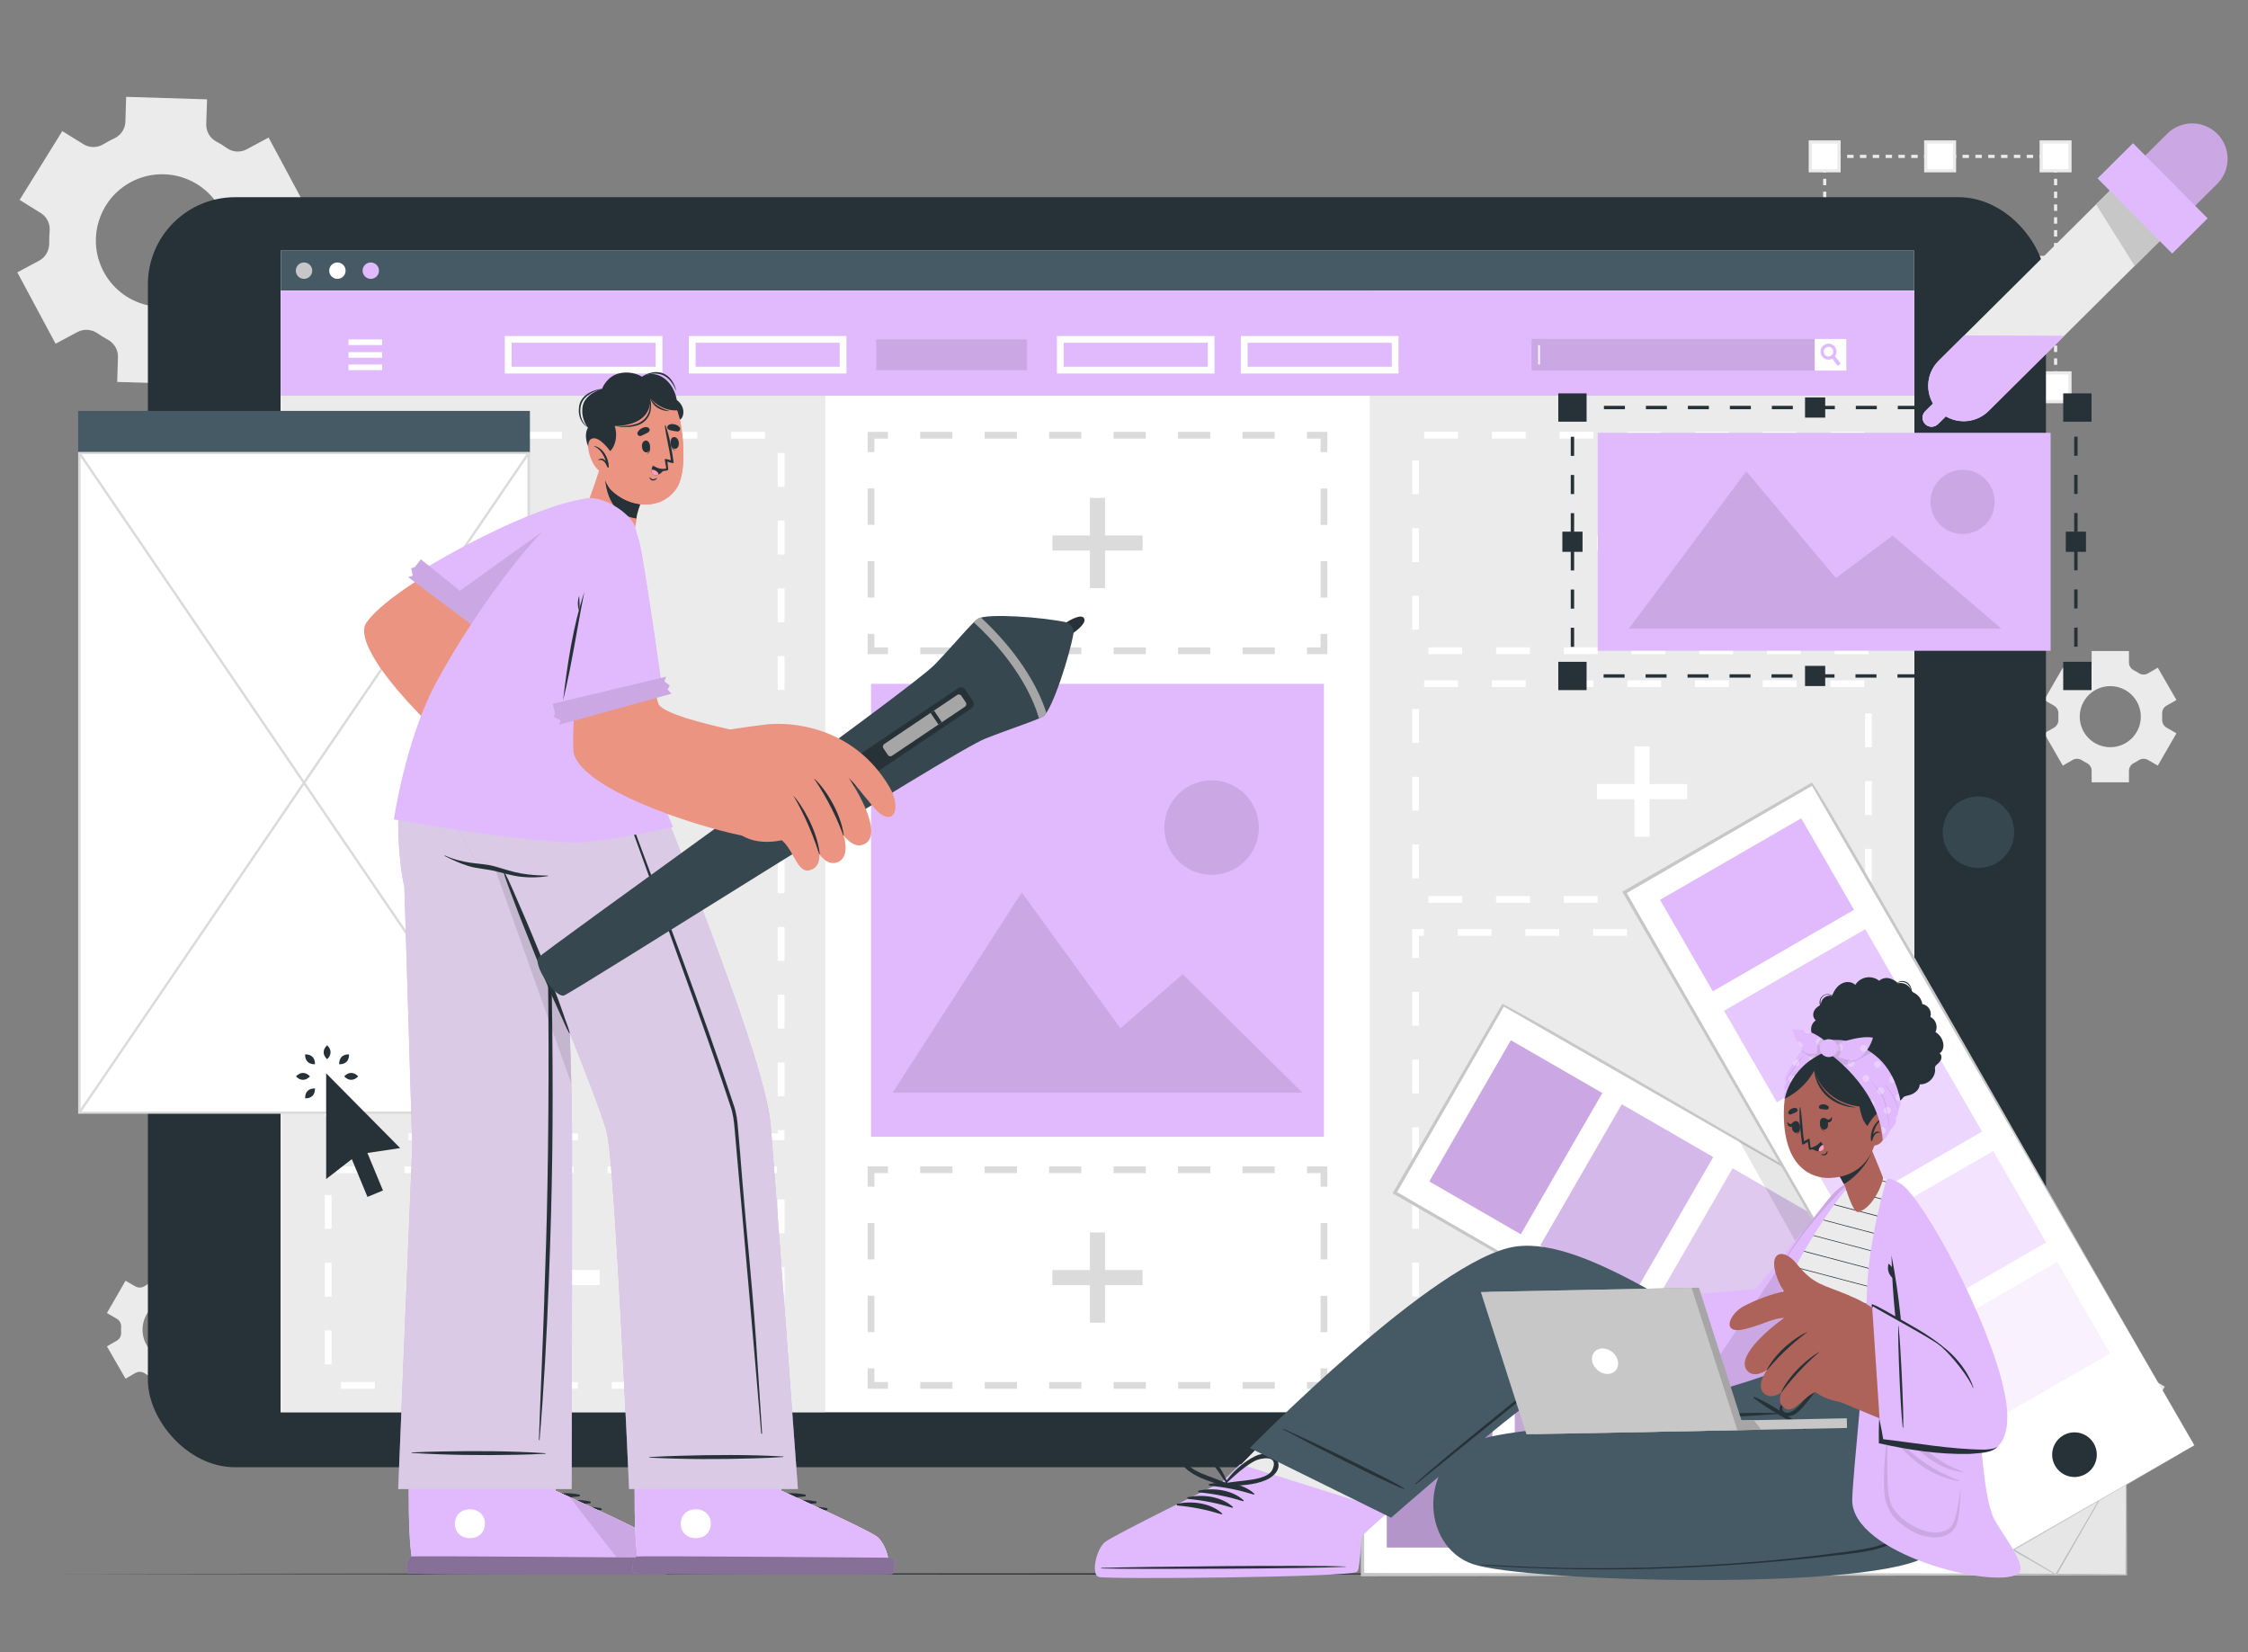 <svg xmlns="http://www.w3.org/2000/svg" viewBox="0 0 332 244"><rect x="0" y="0" width="332" height="244" fill="#808080" stroke="none"/><defs><style>      .cls-1 {        stroke-dasharray: 2.82 2.82;      }      .cls-1, .cls-2, .cls-3, .cls-4, .cls-5, .cls-6, .cls-7, .cls-8, .cls-9 {        fill: none;        stroke-miterlimit: 10;      }      .cls-1, .cls-4, .cls-9 {        stroke: #263238;        stroke-width: .5px;      }      .cls-2 {        stroke-dasharray: 5;      }      .cls-2, .cls-3 {        stroke: #fff;      }      .cls-10 {        fill: #eb9481;      }      .cls-11 {        fill: #ebebeb;      }      .cls-12 {        opacity: .5;      }      .cls-12, .cls-13, .cls-14 {        fill: #fff;      }      .cls-13 {        opacity: .3;      }      .cls-15 {        fill: #263238;      }      .cls-16 {        fill: #263238;      }      .cls-5, .cls-6, .cls-7, .cls-8 {        stroke: #dbdbdb;      }      .cls-17 {        fill: #a6a6a6;      }      .cls-18 {        fill: #c7c7c7;      }      .cls-19 {        fill: #37474f;      }      .cls-20 {        fill: #ffc4c0;      }      .cls-6 {        stroke-dasharray: 4.76 4.76;      }      .cls-21 {        fill: #ff99ba;      }      .cls-22, .cls-23 {        opacity: .8;      }      .cls-24, .cls-25 {        opacity: .4;      }      .cls-26, .cls-27 {        opacity: .6;      }      .cls-28, .cls-29 {        opacity: .2;      }      .cls-30, .cls-31 {        opacity: .1;      }      .cls-29, .cls-23, .cls-25, .cls-27, .cls-32 {        fill: #e1bafd;      }      .cls-31 {        fill: #050400;      }      .cls-7 {        stroke-dasharray: 5.37 5.37;      }      .cls-8 {        stroke-dasharray: 5.37 5.37;      }      .cls-33 {        fill: #dbdbdb;      }      .cls-34 {        fill: #ad6359;      }      .cls-35 {        fill: #455a64;      }      .cls-36 {        fill: #ff9abb;      }      .cls-9 {        stroke-dasharray: 3.1 3.1;      }    </style></defs><g id="Background_Complete" data-name="Background Complete"><g><path class="cls-11" d="M38.69,51.7l6.3-10.16-3.13-1.94c-.91-.57-1.39-1.6-1.3-2.67.05-.58.07-1.16.06-1.74-.02-1.08.53-2.1,1.48-2.61l3.22-1.73-5.65-10.54-3.22,1.73c-.93.5-2.06.45-2.92-.16-.52-.37-1.06-.7-1.62-1-.93-.5-1.48-1.5-1.45-2.55l.12-3.66-11.95-.37-.11,3.67c-.03,1.06-.66,2-1.62,2.45-.28.13-.56.27-.83.42-.27.15-.54.3-.81.46-.9.55-2.03.55-2.93,0l-3.13-1.94-6.3,10.16,3.14,1.95c.91.57,1.39,1.6,1.29,2.67-.05.58-.07,1.16-.06,1.74.02,1.08-.53,2.1-1.48,2.61l-3.23,1.73,5.65,10.54,3.23-1.73c.95-.51,2.1-.41,2.99.21.48.33.97.64,1.48.91.94.51,1.54,1.48,1.51,2.56l-.11,3.69,11.95.37.11-3.67c.03-1.07.69-2.01,1.66-2.46.27-.13.53-.26.79-.4.26-.14.52-.28.77-.44.92-.56,2.07-.59,2.98-.02l3.11,1.93ZM29.66,43.48c-5.26,3.74-12.55,1.54-14.87-4.49-1.58-4.1-.14-8.87,3.44-11.42,5.26-3.74,12.57-1.54,14.88,4.49,1.57,4.11.13,8.87-3.45,11.42Z"></path><path class="cls-11" d="M17.25,194.74c.43.25.67.72.64,1.21,0,.13-.01.27-.01.41s0,.27.01.41c.03.49-.21.96-.64,1.21l-1.46.84,2.75,4.77,1.46-.84c.43-.25.96-.22,1.37.05.23.15.47.29.71.41.44.22.72.67.72,1.16v1.69h5.51v-1.69c0-.49.28-.94.72-1.16.24-.12.48-.26.71-.41.41-.27.94-.3,1.37-.05l1.46.84,2.75-4.77-1.47-.85c-.43-.25-.66-.72-.64-1.21,0-.13.01-.27.01-.4s0-.27-.01-.41c-.03-.5.21-.97.64-1.21l1.47-.84-2.75-4.77-1.46.84c-.43.25-.96.22-1.37-.05-.23-.15-.47-.29-.71-.41-.44-.22-.72-.67-.72-1.16v-1.68h-5.51v1.68c0,.49-.28.94-.72,1.16-.25.12-.48.26-.71.41-.42.27-.94.29-1.37.05l-1.46-.84-2.75,4.77,1.46.84ZM25.56,191.85c2.49,0,4.51,2.02,4.51,4.51s-2.02,4.51-4.51,4.51-4.51-2.02-4.51-4.51,2.02-4.51,4.51-4.51Z"></path><path class="cls-11" d="M303.36,104.21c.43.25.67.72.64,1.21,0,.13-.01.27-.01.41s0,.27.01.41c.03.49-.21.96-.64,1.21l-1.46.84,2.75,4.77,1.46-.84c.43-.25.96-.22,1.37.05.23.15.47.29.71.41.44.22.72.67.72,1.16v1.69h5.51v-1.69c0-.49.28-.94.72-1.16.24-.12.48-.26.71-.41.41-.27.94-.3,1.37-.05l1.46.84,2.75-4.77-1.47-.85c-.43-.25-.66-.72-.64-1.21,0-.13.01-.27.01-.4s0-.27-.01-.41c-.03-.5.21-.97.64-1.21l1.47-.84-2.75-4.77-1.46.84c-.43.25-.96.22-1.37-.05-.23-.15-.47-.29-.71-.41-.44-.22-.72-.67-.72-1.16v-1.68h-5.51v1.68c0,.49-.28.94-.72,1.16-.25.12-.48.26-.71.41-.42.27-.94.29-1.37.05l-1.46-.84-2.75,4.77,1.46.84ZM311.66,101.32c2.49,0,4.51,2.02,4.51,4.51s-2.02,4.51-4.51,4.51-4.51-2.02-4.51-4.51,2.02-4.51,4.51-4.51Z"></path></g><g><g><polygon class="cls-11" points="303.82 57.42 303.11 57.42 303.11 56.95 303.34 56.95 303.34 56.71 303.82 56.71 303.82 57.42"></polygon><path class="cls-11" d="M302.16,57.42h-.95v-.47h.95v.47ZM300.27,57.42h-.95v-.47h.95v.47ZM298.37,57.42h-.95v-.47h.95v.47ZM296.48,57.42h-.95v-.47h.95v.47ZM294.58,57.42h-.95v-.47h.95v.47ZM292.69,57.42h-.95v-.47h.95v.47ZM290.79,57.42h-.95v-.47h.95v.47ZM288.9,57.42h-.95v-.47h.95v.47ZM287.01,57.42h-.95v-.47h.95v.47ZM285.11,57.42h-.95v-.47h.95v.47ZM283.22,57.42h-.95v-.47h.95v.47ZM281.32,57.42h-.95v-.47h.95v.47ZM279.43,57.42h-.95v-.47h.95v.47ZM277.53,57.42h-.95v-.47h.95v.47ZM275.64,57.42h-.95v-.47h.95v.47ZM273.75,57.42h-.95v-.47h.95v.47ZM271.85,57.42h-.95v-.47h.95v.47Z"></path><polygon class="cls-11" points="269.96 57.42 269.25 57.42 269.25 56.71 269.72 56.71 269.72 56.95 269.96 56.95 269.96 57.42"></polygon><path class="cls-11" d="M269.72,55.77h-.47v-.95h.47v.95ZM269.72,53.87h-.47v-.95h.47v.95ZM269.72,51.98h-.47v-.95h.47v.95ZM269.72,50.08h-.47v-.95h.47v.95ZM269.72,48.19h-.47v-.95h.47v.95ZM269.72,46.29h-.47v-.95h.47v.95ZM269.72,44.4h-.47v-.95h.47v.95ZM269.72,42.51h-.47v-.95h.47v.95ZM269.72,40.61h-.47v-.95h.47v.95ZM269.72,38.72h-.47v-.95h.47v.95ZM269.72,36.82h-.47v-.95h.47v.95ZM269.72,34.93h-.47v-.95h.47v.95ZM269.72,33.03h-.47v-.95h.47v.95ZM269.72,31.14h-.47v-.95h.47v.95ZM269.72,29.25h-.47v-.95h.47v.95ZM269.72,27.35h-.47v-.95h.47v.95ZM269.72,25.46h-.47v-.95h.47v.95Z"></path><polygon class="cls-11" points="269.72 23.56 269.25 23.56 269.25 22.85 269.96 22.85 269.96 23.33 269.72 23.33 269.72 23.56"></polygon><path class="cls-11" d="M302.16,23.33h-.95v-.47h.95v.47ZM300.27,23.33h-.95v-.47h.95v.47ZM298.37,23.33h-.95v-.47h.95v.47ZM296.48,23.33h-.95v-.47h.95v.47ZM294.58,23.33h-.95v-.47h.95v.47ZM292.69,23.33h-.95v-.47h.95v.47ZM290.79,23.33h-.95v-.47h.95v.47ZM288.9,23.33h-.95v-.47h.95v.47ZM287.01,23.33h-.95v-.47h.95v.47ZM285.11,23.33h-.95v-.47h.95v.47ZM283.22,23.33h-.95v-.47h.95v.47ZM281.32,23.33h-.95v-.47h.95v.47ZM279.43,23.33h-.95v-.47h.95v.47ZM277.53,23.33h-.95v-.47h.95v.47ZM275.64,23.33h-.95v-.47h.95v.47ZM273.75,23.33h-.95v-.47h.95v.47ZM271.85,23.33h-.95v-.47h.95v.47Z"></path><polygon class="cls-11" points="303.82 23.56 303.34 23.56 303.34 23.33 303.11 23.33 303.11 22.85 303.82 22.85 303.82 23.56"></polygon><path class="cls-11" d="M303.82,55.77h-.47v-.95h.47v.95ZM303.82,53.87h-.47v-.95h.47v.95ZM303.82,51.98h-.47v-.95h.47v.95ZM303.82,50.08h-.47v-.95h.47v.95ZM303.82,48.19h-.47v-.95h.47v.95ZM303.82,46.29h-.47v-.95h.47v.95ZM303.82,44.4h-.47v-.95h.47v.95ZM303.82,42.51h-.47v-.95h.47v.95ZM303.82,40.61h-.47v-.95h.47v.95ZM303.82,38.72h-.47v-.95h.47v.95ZM303.82,36.82h-.47v-.95h.47v.95ZM303.82,34.93h-.47v-.95h.47v.95ZM303.82,33.03h-.47v-.95h.47v.95ZM303.82,31.14h-.47v-.95h.47v.95ZM303.82,29.25h-.47v-.95h.47v.95ZM303.82,27.35h-.47v-.95h.47v.95ZM303.82,25.46h-.47v-.95h.47v.95Z"></path></g><g><rect class="cls-14" x="267.36" y="55.06" width="4.25" height="4.25"></rect><path class="cls-11" d="M271.84,59.55h-4.72v-4.72h4.72v4.72ZM267.6,59.07h3.78v-3.77h-3.78v3.77Z"></path></g><g><rect class="cls-14" x="267.38" y="38.01" width="4.25" height="4.25"></rect><path class="cls-11" d="M271.84,42.5h-4.72v-4.72h4.72v4.72ZM267.6,42.03h3.78v-3.78h-3.78v3.78Z"></path></g><g><rect class="cls-14" x="267.38" y="20.96" width="4.25" height="4.25"></rect><path class="cls-11" d="M271.84,25.45h-4.72v-4.72h4.72v4.72ZM267.6,24.98h3.78v-3.78h-3.78v3.78Z"></path></g><g><rect class="cls-14" x="301.47" y="55.06" width="4.25" height="4.25"></rect><path class="cls-11" d="M305.94,59.55h-4.72v-4.72h4.72v4.72ZM301.69,59.07h3.78v-3.77h-3.78v3.77Z"></path></g><g><rect class="cls-14" x="301.47" y="38.01" width="4.25" height="4.25"></rect><path class="cls-11" d="M305.94,42.5h-4.72v-4.72h4.72v4.72ZM301.69,42.03h3.78v-3.78h-3.78v3.78Z"></path></g><g><rect class="cls-14" x="301.47" y="20.96" width="4.25" height="4.25"></rect><path class="cls-11" d="M305.94,25.45h-4.72v-4.72h4.72v4.72ZM301.69,24.98h3.78v-3.78h-3.78v3.78Z"></path></g><g><rect class="cls-14" x="284.43" y="20.96" width="4.25" height="4.25"></rect><path class="cls-11" d="M288.89,25.45h-4.72v-4.72h4.72v4.72ZM284.64,24.98h3.78v-3.78h-3.78v3.78Z"></path></g><g><rect class="cls-14" x="284.41" y="55.06" width="4.25" height="4.25"></rect><path class="cls-11" d="M288.89,59.55h-4.72v-4.72h4.72v4.72ZM284.64,59.07h3.78v-3.77h-3.78v3.77Z"></path></g></g></g><g id="Floor"><polygon class="cls-16" points="8.97 232.43 47.23 232.38 85.49 232.36 162 232.33 238.52 232.36 276.77 232.38 315.03 232.43 276.77 232.47 238.52 232.49 162 232.52 85.49 232.49 47.23 232.47 8.97 232.43"></polygon></g><g id="Device"><g><rect class="cls-15" x="21.84" y="29.12" width="280.32" height="187.55" rx="12.89" ry="12.89"></rect><rect class="cls-14" x="41.46" y="37.03" width="241.25" height="171.5"></rect><g><rect class="cls-19" x="31.77" y="102.48" width="2.92" height="40.81" rx="1.25" ry="1.25"></rect><path class="cls-19" d="M297.47,122.89c0,2.92-2.36,5.28-5.28,5.28s-5.28-2.36-5.28-5.28,2.36-5.28,5.28-5.28,5.28,2.36,5.28,5.28Z"></path></g><g><rect class="cls-14" x="41.46" y="37.03" width="241.25" height="171.5"></rect><g><rect class="cls-35" x="41.46" y="37.03" width="241.25" height="5.89"></rect><g><path class="cls-18" d="M46.11,39.97c0,.67-.54,1.21-1.21,1.21s-1.21-.54-1.21-1.21.54-1.21,1.21-1.21,1.21.54,1.21,1.21Z"></path><path class="cls-14" d="M51.04,39.97c0,.67-.54,1.21-1.21,1.21s-1.21-.54-1.21-1.21.54-1.21,1.21-1.21,1.21.54,1.21,1.21Z"></path><path class="cls-32" d="M55.97,39.97c0,.67-.54,1.21-1.21,1.21s-1.21-.54-1.21-1.21.54-1.21,1.21-1.21,1.21.54,1.21,1.21Z"></path></g></g><rect class="cls-11" x="41.46" y="42.92" width="80.42" height="165.61"></rect><rect class="cls-11" x="202.29" y="42.92" width="80.42" height="165.61"></rect><g><g><rect class="cls-32" x="128.64" y="100.98" width="66.89" height="66.89" transform="translate(324.17 268.85) rotate(180)"></rect><g><path class="cls-30" d="M185.92,122.21c0,3.86-3.13,6.98-6.98,6.98s-6.98-3.13-6.98-6.98,3.13-6.98,6.98-6.98,6.98,3.13,6.98,6.98Z"></path><polygon class="cls-30" points="131.82 161.36 192.35 161.36 174.68 143.86 165.47 151.85 150.9 131.78 131.82 161.36"></polygon></g></g><g><g><polyline class="cls-5" points="128.64 66.77 128.64 64.27 131.14 64.27"></polyline><line class="cls-6" x1="135.9" y1="64.27" x2="190.65" y2="64.27"></line><polyline class="cls-5" points="193.03 64.27 195.53 64.27 195.53 66.77"></polyline><line class="cls-8" x1="195.53" y1="72.14" x2="195.53" y2="90.92"></line><polyline class="cls-5" points="195.53 93.6 195.53 96.1 193.03 96.1"></polyline><line class="cls-6" x1="188.27" y1="96.1" x2="133.52" y2="96.1"></line><polyline class="cls-5" points="131.14 96.1 128.64 96.1 128.64 93.6"></polyline><line class="cls-8" x1="128.64" y1="88.24" x2="128.64" y2="69.45"></line></g><g><rect class="cls-33" x="160.97" y="73.53" width="2.23" height="13.32"></rect><rect class="cls-33" x="160.97" y="73.53" width="2.23" height="13.32" transform="translate(81.9 242.27) rotate(-90)"></rect></g></g><g><g><polyline class="cls-5" points="128.64 175.24 128.64 172.74 131.14 172.74"></polyline><line class="cls-6" x1="135.9" y1="172.74" x2="190.65" y2="172.74"></line><polyline class="cls-5" points="193.03 172.74 195.53 172.74 195.53 175.24"></polyline><line class="cls-7" x1="195.53" y1="180.61" x2="195.53" y2="199.4"></line><polyline class="cls-5" points="195.53 202.08 195.53 204.58 193.03 204.58"></polyline><line class="cls-6" x1="188.27" y1="204.58" x2="133.52" y2="204.58"></line><polyline class="cls-5" points="131.14 204.58 128.64 204.58 128.64 202.08"></polyline><line class="cls-7" x1="128.64" y1="196.71" x2="128.64" y2="177.93"></line></g><g><rect class="cls-33" x="160.97" y="182" width="2.23" height="13.32"></rect><rect class="cls-33" x="160.97" y="182" width="2.23" height="13.32" transform="translate(-26.58 350.75) rotate(-90)"></rect></g></g><g><rect class="cls-2" x="209.06" y="100.98" width="66.89" height="31.84" transform="translate(485.01 233.79) rotate(180)"></rect><g><rect class="cls-14" x="241.39" y="110.24" width="2.23" height="13.32"></rect><rect class="cls-14" x="241.39" y="110.24" width="2.23" height="13.32" transform="translate(125.61 359.4) rotate(-90)"></rect></g></g><g><rect class="cls-2" x="209.06" y="64.27" width="66.89" height="31.84" transform="translate(485.01 160.37) rotate(180)"></rect><g><rect class="cls-14" x="241.39" y="73.53" width="2.23" height="13.32"></rect><rect class="cls-14" x="241.39" y="73.53" width="2.23" height="13.32" transform="translate(162.32 322.69) rotate(-90)"></rect></g></g><g><rect class="cls-2" x="48.46" y="172.74" width="66.89" height="31.84" transform="translate(163.82 377.32) rotate(180)"></rect><g><rect class="cls-14" x="80.8" y="182" width="2.23" height="13.32"></rect><rect class="cls-14" x="80.8" y="182" width="2.23" height="13.32" transform="translate(-106.75 270.57) rotate(-90)"></rect></g></g><g><rect class="cls-2" x="209.06" y="137.69" width="66.89" height="66.89" transform="translate(485.01 342.27) rotate(180)"></rect><g><rect class="cls-14" x="241.39" y="164.47" width="2.23" height="13.32"></rect><rect class="cls-14" x="241.39" y="164.47" width="2.23" height="13.32" transform="translate(71.37 413.64) rotate(-90)"></rect></g></g><g><rect class="cls-2" x="48.46" y="64.27" width="66.89" height="103.6" transform="translate(163.82 232.14) rotate(180)"></rect><g><rect class="cls-14" x="80.8" y="109.41" width="2.23" height="13.32"></rect><rect class="cls-14" x="80.8" y="109.41" width="2.23" height="13.32" transform="translate(-34.16 197.98) rotate(-90)"></rect></g></g></g><g><rect class="cls-32" x="41.46" y="42.93" width="241.25" height="15.51"></rect><g><g><rect class="cls-14" x="51.47" y="50.12" width="4.96" height=".83"></rect><rect class="cls-14" x="51.47" y="53.83" width="4.96" height=".83"></rect><rect class="cls-14" x="51.47" y="52" width="4.96" height=".83"></rect></g><g><rect class="cls-30" x="226.19" y="50.05" width="46.51" height="4.68"></rect><rect class="cls-14" x="268.01" y="50.05" width="4.68" height="4.68"></rect><g><path class="cls-32" d="M271.84,53.7l-.43.33-.8-1.06-.29-.39c.06-.02.12-.05.17-.1.1-.08.18-.18.22-.29l.31.41.83,1.09Z"></path><path class="cls-32" d="M270.99,51.21c-.4-.52-1.14-.62-1.66-.22-.52.4-.62,1.14-.22,1.66.36.47.99.59,1.49.32.06-.03.11-.07.16-.11.1-.07.18-.16.25-.25.29-.41.3-.98-.03-1.4ZM270.48,52.49c-.05.04-.11.07-.17.1-.29.11-.63.03-.82-.23-.24-.31-.18-.75.13-.99.31-.24.75-.18.99.13.16.21.19.48.09.7-.05.11-.12.21-.22.29Z"></path></g><rect class="cls-14" x="227.17" y="50.97" width=".25" height="2.84"></rect></g><rect class="cls-3" x="75.05" y="50.12" width="22.28" height="4.54"></rect><rect class="cls-3" x="102.23" y="50.12" width="22.28" height="4.54"></rect><rect class="cls-30" x="129.41" y="50.12" width="22.28" height="4.54"></rect><rect class="cls-3" x="156.59" y="50.12" width="22.28" height="4.54"></rect><rect class="cls-3" x="183.76" y="50.12" width="22.28" height="4.54"></rect></g></g></g></g></g><g id="Windows"><g><g><rect class="cls-35" x="11.54" y="60.68" width="66.72" height="6.17"></rect><g><g><rect class="cls-14" x="11.72" y="66.9" width="66.36" height="97.41"></rect><path class="cls-33" d="M78.27,164.47H11.54v-97.73h66.73v97.73ZM11.91,164.15h65.99v-97.09H11.91v97.09Z"></path></g><polygon class="cls-33" points="11.89 164.37 11.55 164.25 77.91 66.84 78.26 66.96 11.89 164.37"></polygon><polygon class="cls-33" points="77.91 164.37 11.55 66.96 11.89 66.84 78.26 164.25 77.91 164.37"></polygon></g></g><g><rect class="cls-32" x="235.96" y="63.9" width="66.89" height="32.19" transform="translate(538.81 160) rotate(180)"></rect><g><polyline class="cls-4" points="232.23 98.32 232.23 99.82 233.73 99.82"></polyline><line class="cls-9" x1="236.83" y1="99.82" x2="303.53" y2="99.82"></line><polyline class="cls-4" points="305.08 99.82 306.58 99.82 306.58 98.32"></polyline><line class="cls-1" x1="306.58" y1="95.5" x2="306.58" y2="63.09"></line><polyline class="cls-4" points="306.58 61.68 306.58 60.18 305.08 60.18"></polyline><line class="cls-9" x1="301.98" y1="60.18" x2="235.28" y2="60.18"></line><polyline class="cls-4" points="233.73 60.18 232.23 60.18 232.23 61.68"></polyline><line class="cls-1" x1="232.23" y1="64.5" x2="232.23" y2="96.91"></line></g><rect class="cls-15" x="230.14" y="58.09" width="4.18" height="4.18"></rect><rect class="cls-15" x="230.14" y="97.73" width="4.18" height="4.18"></rect><rect class="cls-15" x="230.74" y="78.51" width="2.98" height="2.98"></rect><rect class="cls-15" x="266.58" y="58.69" width="2.98" height="2.98"></rect><rect class="cls-15" x="266.58" y="98.33" width="2.98" height="2.98"></rect><rect class="cls-15" x="305.09" y="78.51" width="2.98" height="2.98"></rect><rect class="cls-15" x="304.71" y="58.09" width="4.18" height="4.18"></rect><rect class="cls-15" x="304.71" y="97.73" width="4.18" height="4.18"></rect><g><path class="cls-30" d="M294.59,74.12c0,2.62-2.12,4.74-4.74,4.74s-4.74-2.12-4.74-4.74,2.12-4.74,4.74-4.74,4.74,2.12,4.74,4.74Z"></path><polygon class="cls-30" points="240.56 92.84 295.58 92.84 279.52 79.09 271.14 85.36 257.9 69.59 240.56 92.84"></polygon></g></g><g><polygon class="cls-15" points="54.26 170.26 56.56 175.8 54.27 176.75 51.96 171.17 48.17 174.11 48.17 158.5 59.1 169.54 54.26 170.26"></polygon><g><path class="cls-15" d="M48.31,156.42c-.68-.65-.68-1.42,0-2.07.68.65.68,1.42,0,2.07h0Z"></path><path class="cls-15" d="M46.52,157.16c-.94.02-1.49-.52-1.46-1.46.95-.02,1.48.52,1.46,1.46h0Z"></path><path class="cls-15" d="M45.78,158.95c-.65.68-1.42.68-2.07,0,.65-.68,1.42-.68,2.07,0h0Z"></path><path class="cls-15" d="M46.52,160.73c.02.94-.52,1.49-1.46,1.46-.02-.95.52-1.48,1.46-1.46h0Z"></path><path class="cls-15" d="M50.83,158.95c.65-.68,1.42-.68,2.07,0-.65.68-1.42.68-2.07,0h0Z"></path><path class="cls-15" d="M50.09,157.16c-.02-.94.52-1.49,1.46-1.46.02.95-.52,1.48-1.46,1.46h0Z"></path></g></g></g></g><g id="Dropper"><g><g><path class="cls-32" d="M321.23,33.34l-7.37-7.42,6.22-6.18c2.05-2.03,5.36-2.02,7.39.03h0c2.03,2.05,2.02,5.36-.03,7.39l-6.22,6.18Z"></path><path class="cls-30" d="M321.23,33.34l-7.37-7.42,6.22-6.18c2.05-2.03,5.36-2.02,7.39.03h0c2.03,2.05,2.02,5.36-.03,7.39l-6.22,6.18Z"></path></g><path class="cls-11" d="M323.83,30.76l-30.14,29.92c-2.05,2.03-5.36,2.02-7.39-.03-2.04-2.05-2.03-5.36.03-7.39l30.13-29.93,7.37,7.43Z"></path><polygon class="cls-18" points="323.83 30.76 315.26 39.27 309.56 30.18 316.45 23.34 323.83 30.76"></polygon><path class="cls-11" d="M284.33,62.61h0c-.52-.52-.51-1.36,0-1.87l6.82-6.77,1.87,1.88-6.82,6.77c-.52.52-1.36.51-1.87,0Z"></path><path class="cls-11" d="M293.02,55.85l-6.82,6.78c-.52.51-1.35.51-1.87,0-.51-.52-.51-1.36,0-1.88l1.15-1.14,5.66-5.62,1.87,1.88Z"></path><rect class="cls-32" x="310.09" y="25.61" width="15.64" height="7.38" transform="translate(114.69 -216.93) rotate(45.2)"></rect><path class="cls-32" d="M304.89,49.57l-11.2,11.12c-1.72,1.71-4.34,1.98-6.33.79l-1.16,1.15c-.52.51-1.35.51-1.87,0-.51-.52-.51-1.36,0-1.88l1.15-1.14c-1.18-2-.89-4.61.83-6.33l3.78-3.75,14.79.05Z"></path></g></g><g id="Pallette"><g><g><g><rect class="cls-14" x="201.23" y="200.47" width="112.79" height="32.05"></rect><path class="cls-18" d="M314.02,200.47c0,.11.11,32.06.11,32.16-.02.03-112.85.12-112.9.14,0,0-.25,0-.25,0,0,0,0-.25,0-.25l.04-32.05c-.23-.62,112.79.21,113,0h0ZM314.02,200.47l-112.79.21s.21-.21.21-.21c0,0,.04,32.05.04,32.05,0,0-.25-.25-.25-.25-.03.09,113.25-.05,112.68.25,0,0,.11-32.05.11-32.05h0Z"></path></g><g><rect class="cls-32" x="200.57" y="208.7" width="24.08" height="15.6" transform="translate(-3.89 429.1) rotate(-90)"></rect><rect class="cls-23" x="219.48" y="208.7" width="24.08" height="15.6" transform="translate(15.02 448.01) rotate(-90)"></rect><rect class="cls-27" x="238.39" y="208.7" width="24.08" height="15.6" transform="translate(33.93 466.92) rotate(-90)"></rect><rect class="cls-25" x="257.3" y="208.7" width="24.08" height="15.6" transform="translate(52.84 485.84) rotate(-90)"></rect><rect class="cls-29" x="276.21" y="208.7" width="24.08" height="15.6" transform="translate(71.75 504.75) rotate(-90)"></rect></g><g class="cls-28"><rect x="200.57" y="208.7" width="24.08" height="15.6" transform="translate(-3.89 429.1) rotate(-90)"></rect><rect class="cls-22" x="219.48" y="208.7" width="24.08" height="15.6" transform="translate(15.02 448.01) rotate(-90)"></rect><rect class="cls-26" x="238.39" y="208.7" width="24.08" height="15.6" transform="translate(33.93 466.92) rotate(-90)"></rect><rect class="cls-24" x="257.3" y="208.7" width="24.08" height="15.6" transform="translate(52.84 485.84) rotate(-90)"></rect><rect class="cls-28" x="276.21" y="208.7" width="24.08" height="15.6" transform="translate(71.75 504.75) rotate(-90)"></rect></g><path class="cls-15" d="M306.37,213.2c1.82,0,3.3,1.48,3.3,3.3s-1.48,3.3-3.3,3.3-3.3-1.48-3.3-3.3,1.48-3.3,3.3-3.3Z"></path><polygon class="cls-30" points="295.62 232.52 314.02 232.52 314.02 200.47 241.22 200.47 295.62 232.52"></polygon></g><g><g><rect class="cls-14" x="246.83" y="134.05" width="32.05" height="112.79" transform="translate(-33.5 322.86) rotate(-60)"></rect><path class="cls-18" d="M319.71,204.76c-.06.09-15.94,27.82-15.99,27.91-.03.01-97.79-56.32-97.84-56.33,0,0-.22-.12-.22-.12,0,0,.13-.22.13-.22,0,0,16.06-27.74,16.06-27.74.11-.65,97.58,56.58,97.87,56.5h0ZM319.71,204.76l-97.79-56.21.29-.08-16,27.78s-.09-.34-.09-.34c-.07.06,98.1,56.58,97.46,56.56,0,0,16.12-27.71,16.12-27.71h0Z"></path></g><g><rect class="cls-32" x="211.83" y="160.13" width="24.08" height="15.6" transform="translate(-33.5 277.85) rotate(-60)"></rect><rect class="cls-23" x="228.21" y="169.59" width="24.08" height="15.6" transform="translate(-33.5 296.76) rotate(-60)"></rect><rect class="cls-27" x="244.58" y="179.04" width="24.08" height="15.6" transform="translate(-33.5 315.67) rotate(-60)"></rect><rect class="cls-25" x="260.96" y="188.5" width="24.08" height="15.6" transform="translate(-33.5 334.58) rotate(-60)"></rect><rect class="cls-29" x="277.34" y="197.96" width="24.08" height="15.6" transform="translate(-33.5 353.49) rotate(-60)"></rect></g><g class="cls-30"><rect x="211.83" y="160.13" width="24.08" height="15.6" transform="translate(-33.5 277.85) rotate(-60)"></rect><rect class="cls-22" x="228.21" y="169.59" width="24.08" height="15.6" transform="translate(-33.5 296.76) rotate(-60)"></rect><rect class="cls-26" x="244.58" y="179.04" width="24.08" height="15.6" transform="translate(-33.5 315.67) rotate(-60)"></rect><rect class="cls-24" x="260.96" y="188.5" width="24.08" height="15.6" transform="translate(-33.5 334.58) rotate(-60)"></rect><rect class="cls-28" x="277.34" y="197.96" width="24.08" height="15.6" transform="translate(-33.5 353.49) rotate(-60)"></rect></g><path class="cls-15" d="M306.72,211.96c1.58.91,2.12,2.93,1.21,4.5-.91,1.58-2.93,2.12-4.5,1.21-1.58-.91-2.12-2.93-1.21-4.5.91-1.58,2.93-2.12,4.5-1.21Z"></path><polygon class="cls-30" points="303.68 232.52 319.71 204.76 256.87 168.48 287.5 223.18 303.68 232.52"></polygon></g><g><g><rect class="cls-14" x="265.97" y="116.21" width="32.05" height="112.79" transform="translate(-48.52 164.12) rotate(-30)"></rect><path class="cls-18" d="M324.08,213.43c-.09.05-27.71,16.13-27.8,16.17-.22-.42-56.49-97.53-56.7-97.92,0,0,.22-.12.22-.12l27.78-16c.42-.51,56.22,97.79,56.5,97.86h0ZM324.08,213.43l-56.58-97.57.29.08s-27.74,16.06-27.74,16.06l.09-.34c-.09.01,56.67,98.05,56.13,97.71,0,0,27.81-15.93,27.81-15.93h0Z"></path></g><g><rect class="cls-32" x="247.45" y="125.81" width="24.08" height="15.6" transform="translate(-32.04 147.65) rotate(-30)"></rect><rect class="cls-23" x="256.9" y="142.19" width="24.08" height="15.6" transform="translate(-38.96 154.57) rotate(-30)"></rect><rect class="cls-27" x="266.36" y="158.57" width="24.08" height="15.6" transform="translate(-45.89 161.49) rotate(-30)"></rect><rect class="cls-25" x="275.81" y="174.94" width="24.08" height="15.6" transform="translate(-52.81 168.41) rotate(-30)"></rect><rect class="cls-29" x="285.27" y="191.32" width="24.08" height="15.6" transform="translate(-59.73 175.33) rotate(-30)"></rect></g><path class="cls-15" d="M309.23,213.17c.91,1.58.37,3.59-1.21,4.5-1.58.91-3.59.37-4.5-1.21-.91-1.58-.37-3.59,1.21-4.5,1.58-.91,3.59-.37,4.5,1.21Z"></path></g></g></g><g id="Character_2" data-name="Character 2"><g><g><g><g><path class="cls-34" d="M164.55,232.36c1.16.42,34.66.36,35.96-.41.14-.09.07-1.56.49-5.4.02-.18.77-.91,1.94-1.93,4.4-3.84,14.77-11.96,14.77-11.96l-16.68-13.41-16.19,15.46-4.13,4.22s-13.53,7.66-14.87,8.66c-1.33,1.01-2.44,4.35-1.28,4.77Z"></path><path class="cls-11" d="M164.55,232.36c1.16.42,34.66.36,35.95-.41.14-.09.07-1.56.49-5.4.02-.18.77-.9,1.94-1.93,1.53-1.34,2.26-1.95,4.54-3.8l-21.4-7.39-1.25,1.28-4.13,4.22s-13.54,7.66-14.87,8.66c-1.32,1-2.44,4.34-1.28,4.76Z"></path></g><g><path class="cls-32" d="M162.26,232.87c1.17.38,36.86.06,38.13-.75.3-.19.53-2.27.7-5.11.02-.36,3.58-3.32,4.06-3.86l-22.01-6.93-2.71,2.65s-15.94,7.81-17.24,8.85c-1.29,1.04-2.1,4.77-.93,5.15Z"></path><g><path class="cls-15" d="M162.72,231.53c5.6-.18,30.47-.44,36.03-.2.05,0,.05.03,0,.04-5.55.3-30.42.38-36.03.25-.12,0-.12-.09,0-.09Z"></path><g><path class="cls-15" d="M178.64,219.13c2.2-.43,4.9-.11,6.6,1.44.07.06-.02.15-.09.13-2.18-.67-4.22-1.09-6.5-1.3-.16-.01-.17-.25-.01-.28Z"></path><path class="cls-15" d="M177.06,220.11c2.2-.43,4.9-.11,6.6,1.44.07.06-.02.15-.09.13-2.18-.67-4.22-1.09-6.5-1.3-.16-.01-.17-.25-.01-.28Z"></path><path class="cls-15" d="M175.47,221.08c2.2-.43,4.9-.11,6.6,1.44.07.06-.02.15-.09.13-2.18-.67-4.22-1.09-6.5-1.3-.16-.01-.17-.25-.01-.28Z"></path><path class="cls-15" d="M173.89,222.05c2.2-.43,4.9-.11,6.6,1.44.07.06-.02.15-.09.13-2.18-.67-4.22-1.09-6.5-1.3-.16-.01-.17-.25-.01-.28Z"></path><g><path class="cls-15" d="M175.54,217.2c1.57,1.2,3.6,1.68,5.43,2.34.19.07.34-.11.34-.28.04,0,.07-.03.05-.08-.62-1.84-1.94-3.78-3.44-5.02-.93-.77-2.55-1.29-3.4-.09-.81,1.14.1,2.43,1.01,3.13ZM174.97,215.43c-.41-2.42,2.2-1.17,2.86-.58.42.38.81.82,1.18,1.25.77.91,1.4,1.91,2.07,2.89-.88-.38-1.78-.68-2.67-1.03-1.06-.41-3.22-1.21-3.44-2.54Z"></path><path class="cls-15" d="M188.7,215.76c-.54-1.37-2.24-1.25-3.32-.73-1.75.85-3.5,2.42-4.54,4.06-.03.04,0,.07.03.09-.04.16.07.37.27.35,1.93-.2,4.02-.18,5.83-.97,1.06-.46,2.25-1.5,1.73-2.8ZM184,218.62c-.95.12-1.9.2-2.84.36.89-.79,1.74-1.61,2.7-2.31.46-.33.94-.67,1.44-.93.78-.42,3.61-1.01,2.64,1.24-.54,1.24-2.82,1.5-3.95,1.64Z"></path></g></g></g></g></g><g><path class="cls-35" d="M184.58,213.83l20.87,10.29s20.72-18.12,22.69-18.3c1.91-.18,31.31,18.88,45.89,18.65,15.1-.24,15.55-16.07,15.55-16.07l-22.12-4.62c-16.03-7.51-32.84-21.23-43.63-19.7-11.72,1.66-39.24,29.74-39.24,29.74Z"></path><g><path class="cls-15" d="M189.58,211c3.52,1.65,2.53,1.13,6.04,2.82,1.71.83,10.34,4.97,11.81,6.01.03.02,0,.08-.03.07-1.72-.54-10.25-4.86-11.95-5.72-3.47-1.75-2.46-1.29-5.91-3.08-.06-.03-.02-.13.05-.1Z"></path><path class="cls-15" d="M209.01,219.11c3.97-3.64,16.56-13.71,17.09-14.15.43-.36.85-.82,1.36-1.06.43-.21.86-.11,1.28.08.62.27,1.22.57,1.84.86,1.21.56,2.41,1.12,3.62,1.68,4.67,2.17,9.32,4.39,14.03,6.48,4.53,2.01,7.77,3.92,12.48,5.45,4.69,1.51,9.53,2.64,14.44,3.14.6.06,1.21.11,1.82.16.04,0,.04.07,0,.07-4.82-.14-9.57-1.03-14.19-2.35-4.67-1.33-7.85-3.12-12.3-5.06-4.61-2.01-9.16-4.17-13.7-6.32-2.4-1.13-4.8-2.28-7.2-3.4-.55-.25-1.33-.81-1.94-.52-.26.13-.48.35-.7.54-.26.23-.52.45-.78.68-1,.87-16.54,13.37-17.06,13.79-.04.03-.09-.02-.06-.06Z"></path></g></g></g><g><g><path class="cls-34" d="M274.35,178.77c-1.98,8.55-6.07,18.79-7.81,20.45-2.2,2.1-16.73,5.92-17.46,6-1.79.18-5.36-12.74-3.45-13.01,2.91-.41,13.48-.96,14.12-1.61.66-.68,5.13-6.29,9.74-12.64,3.18-4.39,6.09-4.48,4.86.82Z"></path><g><path class="cls-34" d="M250.52,204.52c-.21.11-3.25,1.63-5.13,2.17-1.4.4-5.46,1.45-6.06-.05-.41-1.02,1.91-1.92,3.53-2.59.86-.35,1.91-1.25,1.66-1.8-.44-.96-2.64,0-4.09.84-2.8,1.62-6.54,4.54-8.24,3.11-.64-.54.11-1.51,1.21-2.47-1.78,1.11-3.69,2.02-4.42,1.45-.42-.32-.44-.77-.21-1.27-.55.18-1.04.14-1.37-.22-.58-.61-.29-1.5.34-2.42-.2-.02-.39-.13-.52-.35-1.22-1.87,4.93-7.22,7.05-7.72,6.25-1.47,12.82-1.18,12.82-1.18,2.45,1.97,3.44,12.48,3.43,12.49Z"></path><g><path class="cls-15" d="M241.36,198.75c-1.47.23-2.92.77-4.17,1.59-1.59,1.04-2.64,2.26-3.97,3.49-.03.03.01.09.05.06.63-.58,3.26-2.78,3.94-3.28,1.24-.91,2.63-1.55,4.15-1.84.02,0,.01-.03,0-.03Z"></path><path class="cls-15" d="M240.2,196.1c-1.64.44-3.32.89-4.85,1.67-1.67.85-2.98,2.23-4.26,3.56-.77.8-1.53,1.61-2.26,2.45-.03.03.02.09.05.06,1.3-1.37,2.65-2.71,4.04-4,1.3-1.21,2.76-2.14,4.43-2.77.94-.36,1.9-.64,2.87-.92.02,0,.01-.03,0-.03Z"></path><path class="cls-15" d="M238.45,193.78c-1.59.32-2.99.6-4.4,1.45-1.87,1.13-3.68,3.03-4.31,3.7-.7.74-1.38,1.51-2.04,2.29-.03.03.03.08.06.05,1.52-1.7,3.15-3.31,4.87-4.8.82-.71,1.72-1.33,2.72-1.76.99-.42,2.06-.66,3.1-.91,0,0,0-.01,0-.01Z"></path></g></g></g><g><path class="cls-32" d="M247.3,191.31l4.14,14.61s12.48-3.17,14.81-5.54c2.33-2.37,6.88-14.84,8.29-20.91,1.41-6.07-1.68-6.01-4.63-2.24-2.95,3.76-10.29,12.88-10.69,13.07-.4.19-11.92,1-11.92,1Z"></path><path class="cls-15" d="M252.62,199.2c-.46-1.6-.93-3.19-1.32-4.81-.23-.92-.46-1.84-.67-2.76,0-.03.05-.05.06-.02.52,1.59,1.04,3.18,1.49,4.79.45,1.6.91,3.2,1.33,4.81.24.91.46,1.83.64,2.76,0,.02-.03.03-.03.01-.58-1.57-1.04-3.17-1.5-4.78Z"></path><path class="cls-30" d="M251.04,204.49l.41,1.43s12.48-3.17,14.81-5.54c2.34-2.37,6.88-14.84,8.29-20.91,1.41-6.07-1.68-6.01-4.63-2.24-.88,1.12-2.15,2.72-3.51,4.42l-15.36,22.83Z"></path></g></g><g><path class="cls-35" d="M289.92,209.71s2.27,14.32-4.95,19.83c-7.22,5.51-59.53,4.12-67.43,1.44-7.9-2.68-7.98-15.49.74-18.34,8.29-2.71,43.43-3.6,44.3-3.93.22-.08-3.09-2.13-3.07-2.25l8.02-2.33,22.38,5.58Z"></path><g><path class="cls-15" d="M279.08,209.2c.01-.06.11-.04.1.02-.03,1.61.55,3.32,1.59,4.56,1.2,1.42,2.98,2.23,4.59,3.07.15.08.03.32-.13.27-.99-.31-1.96-.76-2.85-1.28-.82-.47-1.57-1.06-2.13-1.82-1.04-1.4-1.48-3.1-1.17-4.83Z"></path><path class="cls-15" d="M263.18,207.21c.37-.46.77-.89,1.15-1.34.91-1.05,1.82-2.11,2.77-3.12.09-.1.26.04.18.15-.64.82-1.32,1.61-1.99,2.4-.34.41-.69.81-1.03,1.22-.32.38-.72.75-.96,1.19-.25.45.07.85.54.91.42.05.82-.16,1.15-.4.75-.56,1.34-1.36,1.97-2.04.38-.42.76-.84,1.15-1.25.41-.44.85-.86,1.26-1.29.03-.03.08.01.05.04-.36.48-.7.98-1.06,1.47-.36.48-.73.96-1.1,1.43-.35.45-.72.89-1.09,1.31-.32.36-.68.72-1.1.96-.68.39-1.87.46-2.21-.42-.17-.44.06-.87.33-1.21Z"></path><path class="cls-15" d="M218.62,231.04c2.73.09,5.46.29,8.19.38,2.71.1,5.42.15,8.13.16,5.45.02,10.89-.11,16.33-.41,5.5-.3,11.43-.77,16.89-1.45,2.61-.33,5.26-.59,7.85-1.11,2.33-.47,4.46-1.41,6.22-3.07,3.58-3.38,5.02-8.4,5.65-13.2.08-.64.16-1.29.22-1.94,0-.04.07-.04.07,0-.39,4.93-1.22,10.07-4.38,13.99-1.37,1.7-3.09,3.08-5.11,3.86-2.46.95-5.17,1.14-7.75,1.45-5.49.67-11.44,1.16-16.95,1.51-5.55.35-11.11.55-16.67.55-5.56,0-11.12-.15-16.67-.5-.68-.04-1.35-.09-2.03-.16-.04,0-.04-.06,0-.06Z"></path><path class="cls-15" d="M236.14,210.28c1.72-.23,3.44-.45,5.18-.61,1.75-.16,3.5-.29,5.25-.41,3.47-.25,6.94-.46,10.41-.58,1.97-.07,3.94-.05,5.92,0,.06,0,.06.09,0,.1-3.47.27-6.95.44-10.43.62-3.47.18-6.94.44-10.4.72-1.97.16-3.93.28-5.9.41-.14,0-.17-.24-.02-.26Z"></path><path class="cls-15" d="M259.11,206.28c1.39.6,2.69,1.37,3.95,2.19,1.25.81,2.53,1.65,3.65,2.63.03.03-.01.07-.04.05-1.34-.64-2.63-1.44-3.91-2.21-1.28-.77-2.56-1.56-3.74-2.48-.08-.06-.03-.23.09-.18Z"></path></g></g><g><g><g><path class="cls-11" d="M290.04,211.13l-27.98-7.74,2.97-10.1s-2.16-3.23-1.16-6.25c.9-2.69,7.47-10.62,8.79-11.66,2.26-1.8,6.24-2.33,8.37.28,8.76,10.75,9.01,35.48,9.01,35.48Z"></path><path class="cls-15" d="M280.5,175.1l-4.43-1.17c.08-.02.17-.03.26-.03h0s3.99,1.05,3.99,1.05c.06.05.12.1.18.15ZM282.87,178.32l-10.43-2.75s-.05.05-.08.08l10.58,2.8s-.04-.08-.07-.12ZM284.47,181.42l-14.02-3.7s-.05.06-.07.09l14.15,3.74s-.03-.08-.05-.12ZM285.69,184.43l-17.07-4.5s-.04.05-.07.08l17.17,4.53s-.03-.08-.04-.11ZM286.64,187.37l-19.74-5.21s-.04.05-.06.08l19.83,5.24s-.02-.08-.03-.11ZM287.42,190.27l-22.11-5.84s-.04.06-.06.09l22.2,5.86s-.02-.07-.02-.11ZM288.05,193.12l-24.08-6.35s-.03.06-.03.09l24.13,6.37s-.01-.07-.02-.11ZM288.58,195.95l-24.94-6.58s0,.07.01.1l24.95,6.59s-.01-.07-.02-.11ZM289.01,198.75l-24.54-6.47s.04.07.06.11l24.5,6.47s-.01-.07-.02-.11ZM289.36,201.53l-24.84-6.55-.03.09,24.88,6.57s0-.07-.01-.11ZM289.64,204.3l-25.85-6.82-.03.1,25.89,6.83s0-.07-.01-.11ZM289.86,207.04l-26.8-7.07-.03.09,26.83,7.08s0-.07,0-.11ZM262.32,202.46l-.03.09,27.7,7.31s0-.07,0-.1l-27.67-7.3Z"></path></g><g><path class="cls-15" d="M269.2,192.03c1.26.51,2.52,1.07,3.69,1.76.58.34,1.15.71,1.71,1.1.28.19.56.37.85.55.29.18.61.37.94.48.03,0,.02.05-.01.05-.33-.09-.64-.17-.96-.3-.3-.12-.59-.28-.87-.44-.6-.34-1.18-.72-1.77-1.07-1.2-.71-2.39-1.41-3.64-2.03-.06-.03-.01-.13.05-.1Z"></path><path class="cls-15" d="M265.64,192.26c1.1.2,2.21.46,3.29.78.54.16,1.07.36,1.59.56.25.1.5.2.75.31.27.12.53.27.8.39.03.01.02.06-.01.05-.26-.1-.54-.16-.81-.24-.27-.08-.53-.17-.8-.26-.54-.17-1.07-.33-1.61-.51-1.07-.35-2.14-.69-3.22-1-.06-.02-.03-.1.03-.09Z"></path></g><g><path class="cls-32" d="M278.63,174.14s-2.73,9.01-2.91,16.63c-.3,12.29-2.02,25.83-2.17,30.63-.26,8.03,20.99,13.38,24.5,11,1.72-1.17-3.19-6.77-3.84-8.77-1-3.06-1.08-5.2-1.86-11.92-.85-7.39-4.26-25.41-8.83-33.13-3.2-5.4-4.89-4.44-4.89-4.44Z"></path><g class="cls-30"><path d="M278.88,209.22c.95.76,1.9,1.56,2.79,2.39.83.78,1.66,1.55,2.53,2.29.85.72,1.73,1.4,2.68,1.99.97.6,1.98,1.05,3.06,1.41.04.01.04.08,0,.08-3.57-.26-6.52-2.99-8.88-5.44-.8-.83-1.57-1.7-2.31-2.57-.08-.1.04-.22.14-.14Z"></path><path d="M278.84,210.72c1.07,1.38,2.2,2.69,3.53,3.84,1.29,1.12,2.73,2.07,4.25,2.86.88.46,1.8.86,2.72,1.23.06.02.04.1-.02.09-3.49-.59-6.71-2.69-8.92-5.44-.63-.79-1.2-1.63-1.63-2.55-.02-.05.04-.08.07-.04Z"></path><path d="M278.79,212.64c-.14,2.44-.05,6.67.07,7.58.11.84.27,1.69.7,2.43.81,1.39,2.34,2.44,3.78,3.08,1.35.59,3.1.91,4.41.05.79-.52.99-1.49,1.19-2.35.25-1.07.44-2.15.53-3.24,0-.05.08-.05.08,0-.03,1-.09,1.99-.21,2.98-.11.89-.18,1.88-.74,2.62-1,1.32-2.87,1.44-4.35,1.07-.92-.23-1.79-.66-2.58-1.18-.74-.49-1.46-1.05-2.03-1.74-.57-.68-.88-1.48-1.16-2.32-.43-1.28-.27-6.69.26-8.97,0-.04.06-.04.06,0Z"></path></g></g><path class="cls-32" d="M273.41,174.86c-2.67,2.53-7.96,11.18-8.59,13.11-.79,2.44.2,5.31.2,5.31l-2.97,10.1,2.24-9.99s-1.78-2.64-1.01-5.97c.77-3.33,7.5-10.4,8.43-11.41.93-1.01,1.7-1.15,1.7-1.15Z"></path></g><g><g><path class="cls-34" d="M278.1,173.94c.03.53-1.38,4.47-3.69,5.04-.75.18-1.94-3.87-1.94-3.87l-.16-.28-2.18-3.91,3.99-4.62.59-.63s3.38,8.05,3.39,8.28Z"></path><path class="cls-15" d="M274.71,165.67s.8,1.9,1.73,4.14c-.51,2.47-3.51,4.83-4.12,5.02l-2.18-3.91,3.98-4.62.59-.63Z"></path></g><g><path class="cls-15" d="M279.68,162.73c.42,0,.85-.05,1.16-.37.09-.1.16-.21.25-.3.15-.16.33-.21.53-.25.22-.05.43-.1.64-.18.64-.26,1.24-.78,1.26-1.5,1.01.05,1.98-.68,2.22-1.68.03-.13.05-.27.05-.4,0-.19-.06-.41.03-.58.08-.17.29-.3.42-.43.11-.11.22-.23.31-.36.23-.35.26-.88-.09-1.14.48-.29.62-.92.53-1.46-.11-.7-.54-1.31-1.15-1.68.41-.79.06-1.85-.75-2.23.27-.83-.32-1.78-1.19-1.89-.11-.74-.55-1.33-1.22-1.67-.15-.07-.25-.16-.33-.26-.06-.49-.23-.96-.67-1.26-.44-.3-1.05-.3-1.47.03-.14-.15-.46-.42-1.03-.61-.57-.18-1.21-.08-1.65.32-1.13-.89-2.77-.61-3.53.61-.49-.48-1.28-.53-1.89-.25-.75.33-1.21,1.07-1.53,1.8-.49-.3-1.15-.24-1.55.21-.3.34-.37.83-.25,1.25-.42.24-.82.58-.95,1.07-.11.42,0,.88.34,1.15-.99.69-.91,2.19.12,2.78-.68.3-1.18.96-1.22,1.72-.05.8.45,1.57,1.16,1.91-.49.48-.61,1.25-.35,1.9.3.76,1.06,1.24,1.83,1.44-.19.67.09,1.42.65,1.84.51.39,1.16.47,1.78.37-.57.33-1.23.43-1.85,0-.73-.49-.88-1.43-.6-2.21,0,0,0-.01-.01,0-.4.82-.25,1.8.53,2.35.76.52,1.64.33,2.3-.19.07.77.56,1.48,1.3,1.78.75.3,1.6.1,2.18-.43,1.26,1.25,3.59.78,3.7-1.16ZM282.21,146.12s-.02-.03-.03-.05c-.07-.13-.15-.26-.26-.37-.23-.25-.54-.43-.87-.5-.16-.04-.32-.05-.49-.04-.09,0-.27.04-.27.04,0,0-.02-.02-.04-.05.52-.25,1.09-.19,1.52.21.23.22.36.48.44.77ZM268.92,148.35s0,0,0,0c-.11-.37-.1-.76.19-1.1.41-.48.93-.43,1.44-.22,0,.01-.01.03-.02.04-.51-.13-1.07.09-1.37.53-.15.23-.23.48-.24.74ZM276.72,164.2c1.15.35,2.44-.24,2.86-1.47,0,0,.01,0,.02,0-.29,1.64-1.64,1.95-2.88,1.47Z"></path><path class="cls-34" d="M263.47,165.53c.39,7.85,5.13,8.51,6.83,8.42,1.54-.08,6.76-.53,7.19-8.39.43-7.85-3.34-10.16-6.87-10.16-3.53,0-7.53,2.27-7.15,10.13Z"></path><g><path class="cls-15" d="M264.49,164.56c.18-.05.33-.13.5-.2.19-.08.35-.12.47-.3.06-.1.03-.26-.06-.34-.21-.17-.47-.13-.7-.04-.26.09-.43.23-.57.47-.13.23.12.49.35.42Z"></path><path class="cls-15" d="M269.79,163.85c-.19,0-.36-.02-.54-.04-.21-.02-.37,0-.54-.14-.09-.07-.11-.24-.05-.34.14-.22.4-.26.66-.25.27.01.48.09.68.27.2.17.04.5-.21.51Z"></path><g><g><path class="cls-15" d="M268.78,165.7s.04.02.05.04c.04.53.18,1.14.69,1.26.02,0,.02.03,0,.03-.6-.02-.77-.82-.73-1.33Z"></path><path class="cls-15" d="M269.19,165.09c.85-.16,1.11,1.55.33,1.7-.77.15-1.04-1.56-.33-1.7Z"></path></g><path class="cls-15" d="M269.54,165.13c.16.07.34.22.52.21.21-.01.34-.21.45-.41.01-.02.03,0,.03.02.06.33-.02.68-.36.78-.31.09-.59-.16-.72-.48-.02-.06.01-.16.08-.13Z"></path></g><g><g><path class="cls-15" d="M265.76,166.06s-.04.03-.04.05c.07.53.06,1.15-.4,1.38-.01,0-.01.03,0,.03.58-.14.58-.97.43-1.46Z"></path><path class="cls-15" d="M265.23,165.55c-.86.02-.75,1.75.05,1.73.79-.02.68-1.75-.05-1.73Z"></path></g><path class="cls-15" d="M264.87,165.69c-.13.1-.25.27-.42.3-.19.02-.34-.15-.47-.32-.01-.02-.03,0-.03.02.01.33.14.67.46.71.29.04.49-.26.54-.59.01-.06-.04-.15-.09-.11Z"></path></g><path class="cls-15" d="M269.85,169.96c-.08.16-.15.36-.33.44-.17.07-.41.06-.59.05-.02,0-.03.02-.01.03.2.15.51.18.74.06.22-.12.26-.35.25-.58,0-.03-.04-.03-.06,0Z"></path><path class="cls-15" d="M266.99,168.61s.1.8.2,1.16c0,.03.1.03.23,0,0,0,.01,0,.01,0,.67-.07,1.26-.47,1.51-1.1.02-.04-.04-.07-.07-.04-.38.48-.89.72-1.46.88-.05-.09-.13-1.38-.19-1.37-.2.04-.56.28-.78.41-.26-1.66-.26-3.35-.54-5-.01-.06-.1-.05-.1,0-.13,1.77.13,3.69.35,5.41.03.22.7-.26.83-.36Z"></path><g><path class="cls-15" d="M267.64,169.66s.47.34.96.36c.18,0,.37-.02.54-.13.35-.22.25-.57.09-.85-.13-.23-.32-.41-.32-.41,0,0-.39.7-1.27,1.03Z"></path><path class="cls-21" d="M268.61,170.02c.18,0,.37-.02.54-.13.35-.22.25-.57.09-.85-.4.17-.72.58-.63.99Z"></path></g></g><g><path class="cls-15" d="M276.54,166.49c-1.45.23-1.92-3.1-1.92-3.1,0,0-5.08-.27-6.69-5.31,0,0-1.19,2.64-4.4,4.2,0,0,.06-5.55,4.42-6.75,0,0,5.4-2.14,8.59,2.1,3.19,4.24.98,8.72,0,8.87Z"></path><path class="cls-15" d="M267.91,157.71c0,.78.2,1.55.52,2.27.33.71.79,1.38,1.39,1.9.14.14.31.25.46.37l.24.18c.08.05.17.1.25.15.17.1.34.2.52.29.18.08.36.15.55.22.09.03.18.07.27.11l.28.08.57.15c.38.06.77.11,1.15.14-.37-.12-.75-.19-1.11-.31l-.54-.19-.27-.1c-.09-.04-.17-.08-.26-.12-.17-.09-.34-.17-.51-.25-.16-.09-.32-.2-.48-.3l-.24-.15-.22-.17c-.14-.12-.3-.22-.43-.36-.57-.49-1.01-1.11-1.38-1.76-.18-.33-.34-.68-.46-1.04-.13-.36-.23-.73-.3-1.11Z"></path></g><g><path class="cls-34" d="M275.76,166.36s1.37-2.66,2.55-2.21c1.19.46.39,4.16-.84,4.81-1.23.66-1.86-.47-1.86-.47l.15-2.14Z"></path><path class="cls-15" d="M278.06,165.21s.03.02.01.03c-.86.49-1.22,1.4-1.44,2.32.22-.37.57-.61,1.06-.35.03.01,0,.05-.02.05-.38-.03-.64.07-.85.4-.15.24-.23.52-.33.78-.03.09-.18.06-.17-.03,0,0,0-.01,0-.02-.18-1.16.5-2.9,1.73-3.18Z"></path></g><g><g><path class="cls-32" d="M278.05,168.31c.03.37.97-.99,1.01-1.19.03-.19.71-.82.86-1.2.15-.39.41-1.49.41-1.75,0-.26.4-.95.35-1.41-.05-.45-.68-4.47-3.69-6.87-3.01-2.41-5.43-2.31-5.43-2.31,0,0-1.72-.11-3.68.25-1.96.36-4.29,5.31-4.29,5.41,0,.1.17.4.11.69-.06.29-.33.61-.15.86.18.25-.14.98-.1,1.27.04.29.12.35.09.55-.03.2.34-4.93,6.2-7.35,0,0,7.76,5.09,8.31,13.06Z"></path><path class="cls-32" d="M263.55,162.54s0,.04,0,.06c0,.02,0,0,0-.06Z"></path><path class="cls-32" d="M263.55,162.54s0,.04,0,.06c0,.02,0,0,0-.06Z"></path><path class="cls-13" d="M265.75,157.03c-.05.28-.32.47-.6.42-.22-.04-.38-.2-.42-.4,0,0,0,0,0,0,.12-.2.25-.4.38-.61h0c.07-.02.14-.02.21,0,.28.05.47.32.42.6ZM267.85,155.75c-.28-.05-.55.14-.6.42-.03.15.01.3.1.41.27-.2.56-.38.86-.57-.07-.13-.2-.23-.36-.26ZM264.73,158.81c-.28-.05-.55.14-.6.42-.04.26.11.51.36.58.15-.28.32-.56.52-.85-.07-.08-.17-.13-.28-.15ZM274.82,154.48c-.05.07-.09.15-.11.24-.05.28.14.55.42.6.25.04.49-.1.58-.34-.31-.19-.61-.36-.89-.5ZM275.67,158.74c-.28-.05-.55.14-.6.42-.05.28.14.55.42.6.28.05.55-.14.6-.42.05-.28-.14-.55-.42-.6ZM269.19,153.64h0c-.31.03-.64.07-.98.12h0c-.05.29.14.55.42.6.28.05.55-.14.6-.42.02-.11,0-.21-.04-.3ZM271.72,154.2c-.28-.05-.55.14-.6.42-.05.28.14.55.42.6.28.05.55-.14.6-.42.05-.28-.14-.55-.42-.6ZM273.46,156.52c-.28-.05-.55.14-.6.42-.05.28.14.55.42.6.28.05.55-.14.6-.42.05-.28-.14-.55-.42-.6ZM277.38,156.67c-.28-.05-.55.14-.6.42-.05.28.14.55.42.6.28.05.55-.14.6-.42s-.14-.55-.42-.6ZM277.85,160.58c-.28-.05-.55.14-.6.42-.05.28.14.55.42.6s.55-.14.6-.42c.05-.28-.14-.55-.42-.6ZM278.08,166.43c-.1-.02-.2,0-.29.03.07.33.13.66.17.99.26.01.49-.17.54-.43.05-.28-.14-.55-.42-.6ZM276.39,162.43s-.08,0-.12,0c.15.28.29.56.43.85.06-.07.1-.15.11-.24.05-.28-.14-.55-.42-.6ZM279.42,158.9c-.2.05-.36.21-.39.42-.05.28.14.55.42.6.15.03.29-.01.4-.1-.13-.3-.27-.6-.43-.92ZM278.83,163.47c-.28-.05-.55.14-.6.42-.05.28.14.55.42.6.28.05.55-.14.6-.42.05-.28-.14-.55-.42-.6ZM279.95,165.07c-.03.15.02.3.11.41.07-.25.14-.54.19-.79-.15.07-.27.21-.3.38ZM280.44,161.57c-.24.01-.44.19-.48.43-.05.28.14.55.42.6.1.02.19,0,.27-.03-.03-.21-.1-.56-.21-1Z"></path><g><path class="cls-31" d="M279.06,167.12c.02-.37-.04-.73-.1-1.09-.05-.36-.12-.72-.19-1.08-.14-.72-.29-1.44-.47-2.15-.04-.18-.09-.36-.14-.53-.06-.16-.16-.32-.25-.47-.2-.31-.42-.6-.64-.89-.22-.29-.45-.58-.67-.87l-.68-.87c.5.54.97,1.1,1.43,1.68.23.29.45.58.66.89.1.15.21.31.27.49.06.18.1.36.15.54.17.72.32,1.44.44,2.16.06.36.12.73.16,1.09.02.18.04.37.05.55.01.18.02.37-.01.55Z"></path><path class="cls-31" d="M277.87,159.64c.33.29.62.62.9.96.28.34.54.7.77,1.07.22.38.43.77.57,1.19.14.42.23.86.22,1.3-.01-.11-.03-.22-.04-.33,0-.05-.02-.11-.03-.16l-.04-.16c-.01-.05-.02-.11-.04-.16l-.05-.15c-.04-.1-.06-.21-.11-.31l-.13-.3-.14-.29c-.05-.1-.1-.19-.15-.29-.05-.09-.1-.19-.16-.28-.22-.37-.47-.73-.73-1.08-.13-.18-.26-.35-.4-.52-.14-.17-.28-.34-.42-.5Z"></path><path class="cls-31" d="M263.74,159.68c.14-.39.37-.75.58-1.11.22-.36.45-.71.68-1.05.24-.34.47-.69.75-1.01.28-.31.61-.58.97-.8-.16.13-.32.26-.47.41-.15.14-.29.29-.42.45-.13.16-.24.33-.36.5l-.35.51-.7,1.03c-.12.17-.23.35-.34.52-.11.17-.23.35-.32.54Z"></path><path class="cls-31" d="M263.61,160.96c.08-.29.2-.57.32-.84.12-.28.26-.55.4-.81.08-.13.16-.26.25-.38.09-.12.19-.24.28-.35l.29-.35c.1-.11.2-.23.3-.34-.08.13-.17.25-.25.38l-.26.37c-.09.12-.18.24-.26.36-.09.12-.16.25-.24.37-.15.26-.29.52-.43.79-.07.13-.14.27-.21.4-.07.13-.14.27-.2.4Z"></path></g><path class="cls-31" d="M276.37,155.42c-.97.55-3.18,1.78-3.72,1.8-.12,0-.31-.01-.54-.04-1.34-1.24-2.37-1.92-2.37-1.92-.73.3-1.38.65-1.95,1.02-.69-.32-1.46-.88-1.75-1.09.59-.7,1.23-1.25,1.84-1.36,1.96-.36,3.68-.25,3.68-.25,0,0,2.1-.08,4.81,1.85Z"></path></g><g><g><path class="cls-32" d="M269.97,154.09s-2.35-2.38-5.23-2.05c0,0,.75,2.77,1.95,3.46.6.34,2.85.03,3.02-.4.17-.43.26-1.01.26-1.01Z"></path><path class="cls-13" d="M267.34,152.41c-.11.14-.3.22-.49.19-.24-.04-.41-.24-.43-.47.32.07.63.16.92.28ZM265.79,153.84c-.12-.02-.24,0-.34.06.15.31.33.62.52.89.13-.07.22-.2.24-.36.05-.28-.14-.55-.42-.6ZM268.81,153.34c-.28-.05-.55.14-.6.42-.05.28.14.55.42.6.28.05.55-.14.6-.42.05-.28-.14-.55-.42-.6Z"></path><path class="cls-31" d="M269.97,154.1s-.09.58-.26,1c0,.02-.02.04-.03.05-.01.02-.03.04-.05.06-.02,0-.03.02-.05.03-.23.16-.7.28-1.2.34-.02-.39-.03-.9.02-1.28.05-.33.35-.68.66-.96.58.41.92.75.92.75Z"></path></g><g><path class="cls-32" d="M270.75,154.32s3.78-1.5,5.86-1.09c0,0-.56,2.28-2.41,3.24-.83.43-3.77-.58-3.74-1.07.03-.49.28-1.08.28-1.08Z"></path><path class="cls-13" d="M275.73,154.89c-.05.28-.32.47-.6.42-.28-.05-.47-.32-.42-.6s.32-.47.6-.42c.28.05.47.32.42.6ZM271.72,154.2c-.28-.05-.55.14-.6.42-.05.28.14.55.42.6.28.05.55-.14.6-.42.05-.28-.14-.55-.42-.6ZM273.46,156.52c-.09-.02-.18,0-.26.02.14.02.28.03.41.03-.05-.02-.09-.04-.15-.05Z"></path><path class="cls-31" d="M271.62,154.01c.16.35.31.86.23,1.31-.05.25-.19.52-.37.76-.59-.23-1.02-.5-1.01-.69.03-.49.28-1.08.28-1.08,0,0,.34-.14.87-.31Z"></path></g><path class="cls-32" d="M271.36,155.11c-.18.71-.9,1.13-1.61.95-.71-.18-1.13-.9-.95-1.61.18-.71.9-1.13,1.61-.95.71.18,1.13.9.95,1.61Z"></path></g></g></g></g><g><path class="cls-20" d="M283.66,178.7c6.23,10.89,12.15,31.89,9.17,35.05-3.31,3.51-11.97-11.73-11.74-12.43.18-.53-1.08-12.66-2.12-21.53-1.04-8.86,3.14-3.79,4.69-1.09Z"></path><g><path class="cls-32" d="M281.01,201.31c-.05-1.28-1.88-17.33-2.29-22.36-.36-4.52.85-6.01,3.61-2.54,5.07,6.39,13.77,24.14,14.11,32.23.33,7.79-5.79,6.8-9.81,2.19-3.28-3.78-5.62-9.52-5.62-9.52Z"></path><g><path class="cls-15" d="M281.24,203.39c-1.14-5.94-1.77-11.97-1.89-18.02,1.14,5.94,1.77,11.97,1.89,18.02h0Z"></path><path class="cls-15" d="M279.66,188.86c-.72-.56-1-1.39-.74-2.26.74.62.98,1.34.74,2.26h0Z"></path></g></g></g><g><g><path class="cls-34" d="M292.4,213.45c-3.22,1.28-8.02-1.24-20.72-6.45-1.76-.72-.01-14.49,1.91-13.82,2.41.85,11.6,4.66,12.23,5.02,5.37,3.07,8.77,14.37,6.59,15.24Z"></path><g><path class="cls-34" d="M273.14,191.33c-3.96-1.7-5.24-1.52-7.82-4.73-1.69-2.1-3.76-1.92-3.22.83.89,4.51,5.54,7.77,7.47,8.43l3.57-4.54Z"></path><path class="cls-34" d="M282.99,198.27s-3.92-3.83-7.97-6.05c-2.79-1.54-8.97-3.71-17.44.64-2.24,1.15-3.5,4.34.21,3.39,2.7-.69,4.07-1.62,5.72-1.63,0,0-2.03,4.13-.8,6.04.55.85,2.1,3.13,3.57,4.74,0,0,.44-.22.95-.59,0,0,1.32,1.67,4.5,2.22l11.27-8.76Z"></path><g><path class="cls-34" d="M272.13,191.17c-1.63.36-5.08,1.17-7.67,2.81-2.88,1.83-7.93,6.13-6.56,8.24,1.01,1.55,3.08.08,3.08.08,0,0-1.71,2.22-.5,3.42,1.11,1.09,2.64-.14,2.64-.14,0,0-.81,1.52.46,2.37,1.53,1.02,2.97-2.34,5.41-2.64.55-.07,3.14-14.13,3.14-14.13Z"></path><g><path class="cls-15" d="M266.89,196.71c-1.48.59-4.5,2.78-5.92,5.52-.03.06,0,.12.04.07,2.2-2.69,4.76-4.75,5.9-5.57.02-.01,0-.03-.02-.03Z"></path><path class="cls-15" d="M268.65,199.67c-1.23.64-4.24,3.04-5.58,5.87-.03.06,0,.12.04.07,2.19-2.9,4.47-5.03,5.56-5.91.01-.01,0-.03-.02-.03Z"></path></g></g></g></g><g><path class="cls-32" d="M276.48,192.76l1.33,20.08s14.16,2.79,16.85.97c1.92-1.31-2.76-11.98-8.6-15.57l-9.59-5.48Z"></path><path class="cls-15" d="M291.44,204.92c-.34-1.31-2.03-4.56-5.38-6.68-.03-.02-.07.02-.04.05,2.34,1.82,4.93,5.43,5.36,6.66.01.03.06.01.05-.02Z"></path><path class="cls-15" d="M281.09,210.77c.02-1.94-.06-3.89-.14-5.83-.09-1.95-.17-3.89-.3-5.83-.08-1.1-.14-2.2-.26-3.29,0-.03-.05-.03-.05,0-.02,1.94.05,3.89.12,5.83.07,1.95.16,3.89.28,5.84.06,1.1.15,2.2.26,3.29,0,.05.1.06.1,0Z"></path><path class="cls-15" d="M276.57,192.62c.71.27,1.36.65,2.03,1.02.66.37,1.32.74,1.97,1.13,1.3.76,4.14,2.23,6.25,3.99.02.02-.19.03-.21.01-.96-.89-9.38-5.42-10.01-5.87,0,.06-.02.12-.04.17-.01.04-.07.05-.09,0-.03-.11-.03-.22-.06-.33-.02-.09.06-.17.15-.13Z"></path><path class="cls-15" d="M277.53,209.43c.26,1.13.46,2.26.64,3.39l-.29-.32c5.06.58,10.1,1.53,15.2,1.57.71-.05,1.48-.06,2.05-.53-1.02,1.11-2.82,1.01-4.22,1.16-4.53.11-9.03-.59-13.43-1.57-.02-1.23-.01-2.46.06-3.7h0Z"></path></g></g><g><rect class="cls-18" x="240.82" y="209.76" width="31.95" height="1.43" transform="translate(-4.14 5.15) rotate(-1.14)"></rect><polygon class="cls-17" points="259 209.71 260.12 211.13 233.92 211.65 233.89 210.21 259 209.71"></polygon><g><polygon class="cls-17" points="257.65 211.17 226.52 211.79 219.78 190.77 250.91 190.15 257.65 211.17"></polygon><polygon class="cls-18" points="256.58 211.19 225.44 211.81 218.7 190.79 249.83 190.17 256.58 211.19"></polygon><path class="cls-14" d="M238.94,200.97c.22,1.04-.44,1.9-1.49,1.93-1.05.02-2.08-.81-2.3-1.85-.22-1.04.44-1.9,1.49-1.93,1.05-.02,2.08.81,2.3,1.85Z"></path></g></g></g></g></g><g id="Character_1" data-name="Character 1"><g><g><path class="cls-10" d="M84.48,74.21c-7.71,2.73-26.52,12.2-30.37,17.74-2.41,3.47,8.48,15.36,18.18,22.69,2.02,1.53,12.13-7.38,12.8-10.06.45-1.83-13.93-9.18-13.16-10.44,1.42-2.33,11.84-10.7,16.83-16.31,2.79-3.13.5-5.31-4.29-3.62Z"></path><g><path class="cls-32" d="M73.96,93.89l-12.08-9.43s11.83-7.37,21.44-10.13c7.51-2.15,8.84.17,4.4,5.06-4.43,4.89-13.77,14.5-13.77,14.5Z"></path><path class="cls-30" d="M66.63,88.16l7.33,5.73s9.33-9.62,13.77-14.5c3.58-3.95,3.41-6.22-.75-5.82l-20.35,14.59Z"></path><g><polygon class="cls-32" points="74.08 95.56 60.28 85.23 60.95 85.03 60.74 83.91 61.25 83.76 62.16 82.6 75.59 93.4 74.88 93.61 74.88 94.62 74.22 94.73 74.08 95.56"></polygon><polygon class="cls-30" points="74.08 95.56 60.28 85.23 60.95 85.03 60.74 83.91 61.25 83.76 62.16 82.6 75.59 93.4 74.88 93.61 74.88 94.62 74.22 94.73 74.08 95.56"></polygon></g></g></g><g><g><g><g><g><path class="cls-15" d="M85.54,220.7c-2.24-.46-4.99-.16-6.73,1.41-.07.06.02.16.09.13,2.23-.66,4.3-1.07,6.63-1.26.16-.01.17-.25.01-.28Z"></path><path class="cls-15" d="M87.14,221.71c-2.24-.46-4.99-.16-6.73,1.41-.07.06.02.16.09.13,2.23-.66,4.3-1.07,6.63-1.26.16-.01.17-.25.01-.28Z"></path><path class="cls-15" d="M88.75,222.71c-2.24-.46-4.99-.16-6.73,1.41-.07.06.02.16.09.13,2.23-.66,4.3-1.07,6.63-1.26.16-.01.17-.25.01-.28Z"></path></g><path class="cls-10" d="M60.59,198.18s-.22,21.95-.22,21.97c.12,4.2.29,7.88.56,9.77,0,.01,0,.02,0,.03.1.71.21,1.17.35,1.29.01.01.02.02.03.03,1.27.81,34.85.86,36.02.47,1.18-.39.15-3.76-1.16-4.8-1.31-1.04-14.15-6.81-14.15-6.81v-21.93s-21.43,0-21.43,0Z"></path><path class="cls-11" d="M60.42,215.64s-.04,4.49-.04,4.51c-.06,9.67.7,11.13.82,11.21.99.73,34.97.76,36.15.37,1.18-.39.15-3.76-1.16-4.8-1.31-1.04-14.15-6.81-14.15-6.81v-4.58s-21.61.1-21.61.1Z"></path><path class="cls-32" d="M97.33,231.73c-1.17.39-35.15.36-36.14-.37-.12-.09-.88-1.54-.82-11.21v-.26h21.65v.23s12.85,5.77,14.16,6.81c1.3,1.04,2.33,4.42,1.16,4.8Z"></path><path class="cls-30" d="M97.33,231.73c-.26.09-2.06.15-4.75.19l-8.46-10.85c3.7,1.68,11.08,5.08,12.05,5.86,1.3,1.04,2.33,4.42,1.16,4.8Z"></path><g><path class="cls-32" d="M98.35,230.03c.61.23.48,2.27.04,2.43-.44.16-37.34.04-37.97-.1-.63-.14-.4-2.39.33-2.51.73-.12,37.6.18,37.6.18Z"></path><path class="cls-24" d="M98.35,230.03c.61.23.48,2.27.04,2.43-.44.16-37.34.04-37.97-.1-.63-.14-.4-2.39.33-2.51.73-.12,37.6.18,37.6.18Z"></path></g><path class="cls-14" d="M69.4,222.88c-2.96,0-2.97,4.26,0,4.26,2.96,0,2.97-4.26,0-4.26Z"></path></g><g><path class="cls-32" d="M58.8,219.89h25.63s.07-38.88.05-52.7c-.03-15.79-2.39-62.89-2.39-62.89l-19.03.19s-3.01,6.68-4.14,14.87c-.3,2.2.04,8.61.8,11.54l1.17,38.36-2.08,50.63Z"></path><path class="cls-28" d="M58.8,219.89h25.63s.07-38.88.05-52.7c-.03-15.79-2.39-62.89-2.39-62.89l-19.03.19s-3.01,6.68-4.14,14.87c-.3,2.2.04,8.61.8,11.54l1.17,38.36-2.08,50.63Z"></path><path class="cls-12" d="M58.8,219.89h25.63s.07-38.88.05-52.7c-.03-15.79-2.39-62.89-2.39-62.89l-19.03.19s-3.01,6.68-4.14,14.87c-.3,2.2.04,8.61.8,11.54l1.17,38.36-2.08,50.63Z"></path><path class="cls-15" d="M80.38,191.84c.23-6.85.36-10.41.48-17.27.24-13.72.2-27.44-.11-41.15-.17-7.69-.45-15.39-.76-23.08,0-.09.13-.08.14,0,.86,13.76,1.28,27.56,1.43,41.35.15,13.72.02,24.14-.52,37.85-.3,7.69-.7,15.39-1.35,23.07,0,.07-.11.07-.1,0,.24-6.92.56-13.84.8-20.77Z"></path><path class="cls-15" d="M80.54,214.6c-5.11-.35-10.26-.35-15.38-.26-1.45.03-2.9.07-4.34.14-.05,0-.05.08,0,.08,5.11.31,10.26.38,15.38.27,1.45-.03,2.9-.07,4.34-.15.06,0,.05-.08,0-.09Z"></path></g></g><path class="cls-30" d="M84.37,160l-19.72-55.53,17.44-.17s1.82,36.13,2.28,55.7Z"></path></g><g><g><g><path class="cls-15" d="M118.9,220.7c-2.24-.46-4.99-.16-6.73,1.41-.07.06.02.16.09.13,2.23-.66,4.3-1.07,6.63-1.26.16-.01.17-.25.01-.28Z"></path><path class="cls-15" d="M120.5,221.71c-2.24-.46-4.99-.16-6.73,1.41-.07.06.02.16.09.13,2.23-.66,4.3-1.07,6.63-1.26.16-.01.17-.25.01-.28Z"></path><path class="cls-15" d="M122.11,222.71c-2.24-.46-4.99-.16-6.73,1.41-.07.06.02.16.09.13,2.23-.66,4.3-1.07,6.63-1.26.16-.01.17-.25.01-.28Z"></path></g><path class="cls-10" d="M93.95,198.18s-.22,21.95-.22,21.97c.12,4.2.29,7.88.56,9.77,0,.01,0,.02,0,.03.1.71.21,1.17.35,1.29.01.01.02.02.03.03,1.27.81,34.85.86,36.02.47,1.18-.39.15-3.76-1.16-4.8-1.31-1.04-14.15-6.81-14.15-6.81v-21.93s-21.43,0-21.43,0Z"></path><path class="cls-11" d="M93.77,215.64s-.04,4.49-.04,4.51c-.06,9.67.7,11.13.82,11.21.99.73,34.97.76,36.15.37,1.18-.39.15-3.76-1.16-4.8-1.31-1.04-14.15-6.81-14.15-6.81v-4.58s-21.61.1-21.61.1Z"></path><path class="cls-32" d="M130.69,231.73c-1.17.39-35.15.36-36.14-.37-.12-.09-.88-1.54-.82-11.21v-.26h21.65v.23s12.85,5.77,14.16,6.81c1.3,1.04,2.33,4.42,1.16,4.8Z"></path><g><path class="cls-32" d="M131.71,230.03c.61.23.48,2.27.04,2.43-.44.16-37.34.04-37.97-.1-.63-.14-.4-2.39.33-2.51s37.6.18,37.6.18Z"></path><path class="cls-24" d="M131.71,230.03c.61.23.48,2.27.04,2.43-.44.16-37.34.04-37.97-.1-.63-.14-.4-2.39.33-2.51s37.6.18,37.6.18Z"></path></g><path class="cls-14" d="M102.76,222.88c-2.96,0-2.97,4.26,0,4.26,2.96,0,2.97-4.26,0-4.26Z"></path></g><g><path class="cls-32" d="M74.34,128.73s14.06,33.3,15.31,38.62c1.18,5.02,3.26,52.53,3.26,52.53h24.93s-3.55-48.27-4.01-53.64c-.61-7.05-6.75-23.14-13.26-40.33-2.76-7.29-6.47-14.43-8.41-21.72l-28.5.28s.37,12.87,6.32,22.12c0,0,2.66,1.2,4.37,2.14Z"></path><path class="cls-28" d="M74.34,128.73s14.06,33.3,15.31,38.62c1.18,5.02,3.26,52.53,3.26,52.53h24.93s-3.55-48.27-4.01-53.64c-.61-7.05-6.75-23.14-13.26-40.33-2.76-7.29-6.47-14.43-8.41-21.72l-28.5.28s.37,12.87,6.32,22.12c0,0,2.66,1.2,4.37,2.14Z"></path><path class="cls-12" d="M74.34,128.73s14.06,33.3,15.31,38.62c1.18,5.02,3.26,52.53,3.26,52.53h24.93s-3.55-48.27-4.01-53.64c-.61-7.05-6.75-23.14-13.26-40.33-2.76-7.29-6.47-14.43-8.41-21.72l-28.5.28s.37,12.87,6.32,22.12c0,0,2.66,1.2,4.37,2.14Z"></path><g><path class="cls-15" d="M115.66,215.08c-5.12-.29-10.26-.25-15.38-.1-1.45.04-2.89.1-4.34.19-.05,0-.05.08,0,.08,5.12.26,10.26.27,15.38.11,1.45-.04,2.9-.1,4.34-.2.06,0,.05-.08,0-.09Z"></path><g><path class="cls-15" d="M80.88,129.3c-1.32-.01-2.63-.09-3.93-.32-1.31-.23-2.54-.66-3.81-1.02-1.21-.34-2.49-.39-3.73-.57-1.26-.19-2.51-.51-3.67-1.05-.05-.03-.1.06-.04.08,1.14.57,2.29,1.11,3.52,1.48,1.26.38,2.57.42,3.84.72,1.31.31,2.58.72,3.92.86,1.31.14,2.62.12,3.92-.1.05,0,.03-.09-.01-.09Z"></path><path class="cls-15" d="M83.33,150.1c-.28-.78-.54-1.56-.83-2.34-.59-1.57-1.18-3.14-1.84-4.69-1.29-3.09-2.52-6.2-3.88-9.27-.77-1.74-1.47-3.51-2.38-5.21-.02-.04-.1-.02-.09.02.46,1.6,1.11,3.15,1.69,4.73.58,1.57,1.2,3.13,1.83,4.69,1.24,3.1,2.45,6.21,3.8,9.29.38.86.77,1.72,1.17,2.58.42.87.75,1.78,1.24,2.63.03.05.11.03.1-.02-.2-.81-.54-1.6-.82-2.4Z"></path></g></g><path class="cls-15" d="M88.56,105.94c-.01-.09-.09-.03-.08.03.22,2.3.62,4.79,1.42,6.96,0,0,2.42,6.71,2.42,6.71l4.86,13.42c3.6,10.07,7.35,20.1,10.69,30.26.4,1.12.53,2.26.63,3.45,1.15,12.91,2.83,31.71,3.92,44.91,0,.05.12.1.13,0,0-.21-.93-14.23-.93-14.23-.59-8.47-1.36-15.29-2.03-23.61-.19-2.37-.37-4.74-.59-7.11-.09-1.19-.23-2.41-.64-3.55-4.72-14.27-10.54-29.47-15.79-43.62,0,0-2.54-6.67-2.54-6.67-.86-2.21-1.19-4.6-1.46-6.95h0Z"></path></g></g></g><g><g><g><path class="cls-10" d="M91,81.05c-1.42-.24-3.76-3.5-4.42-5.96-.04-.17.57-1.68,1.22-3.55.39-1.14.8-2.41,1.1-3.6l7.03,3.64s-1.34,2.32-1.84,4.4c-.04.17-.06.34-.07.5,0,.02,0,.05,0,.08-.08.97-.79,4.87-3.01,4.49Z"></path><path class="cls-15" d="M94.01,76.56c-.24-.02-.5-.07-.78-.15-4.12-1.1-4.04-6.41-3.89-8.24l6.58,3.41s-1.34,2.32-1.84,4.4c-.04.17-.06.34-.07.5,0,.02,0,.05-.01.08Z"></path></g><g><path class="cls-10" d="M88.24,59.92c-.94,2.69.17,10.62,2.04,12.45,2.7,2.66,7.29,3.09,9.59-.2,2.23-3.19.59-13.49-1.5-15.18-3.09-2.48-8.73-1.05-10.13,2.92Z"></path><path class="cls-10" d="M88.34,67.24c.42,2.26,1.1,4.31,1.94,5.13,2.7,2.66,7.29,3.09,9.59-.19,1.56-2.23,1.23-7.95.17-11.76,0,0,0,0,0,0-.45-1.63-1.04-2.91-1.67-3.41-3.09-2.48-8.73-1.05-10.13,2.92-.52,1.48-.41,4.56.1,7.32Z"></path><g><g><path class="cls-15" d="M95.94,65.56s-.04.03-.04.05c.09.53.09,1.16-.37,1.4-.01,0,0,.03,0,.03.58-.16.56-.99.39-1.48Z"></path><path class="cls-15" d="M95.39,65.06c-.87.04-.72,1.78.09,1.74.79-.04.64-1.77-.09-1.74Z"></path></g><g><path class="cls-15" d="M99.05,65.15s.04.02.05.04c.03.54.16,1.15.66,1.29.02,0,.02.03,0,.03-.6-.03-.76-.85-.7-1.36Z"></path><path class="cls-15" d="M99.48,64.55c.86-.14,1.08,1.59.28,1.72-.78.13-1-1.6-.28-1.72Z"></path></g><path class="cls-15" d="M94.65,64.37c.23-.08.43-.19.65-.3.25-.12.46-.18.61-.43.08-.13.02-.35-.1-.44-.28-.21-.62-.14-.92-.01-.33.14-.55.33-.72.65-.16.31.18.64.48.53Z"></path><path class="cls-15" d="M100.04,63.72c-.24-.02-.47-.08-.71-.12-.27-.05-.49-.06-.7-.26-.11-.11-.11-.33-.02-.45.22-.27.56-.3.89-.25.36.05.62.18.86.44.24.25-.01.66-.33.64Z"></path><path class="cls-15" d="M95.96,70.49c.14.11.28.28.48.28.19,0,.4-.1.57-.19.02,0,.04,0,.03.03-.12.22-.4.37-.66.35-.25-.02-.39-.22-.46-.44-.01-.03.03-.05.05-.03Z"></path><path class="cls-15" d="M96.39,68.83c.34.44.81.66,1.29.71.22.02.44.01.66-.03.04,0,.09-.01.12-.03.04,0,.07-.02.12-.03.06-.01.09-.07.1-.13h0s0-.04,0-.06h0s0-.05,0-.05c-.03-.41-.12-1.04-.12-1.04.16.06.96.34.93.13-.26-1.78-.56-3.76-1.2-5.47-.02-.06-.11-.04-.1.02.19,1.72.67,3.4.89,5.12-.25-.07-.67-.21-.89-.19-.06.02.21,1.21.2,1.39,0,0,0,0,0,.02-.69.15-1.23-.01-1.95-.42-.04-.03-.08.01-.05.05Z"></path><g><path class="cls-15" d="M98.08,69.32s-.32.53-.81.75c-.18.08-.38.13-.59.09-.44-.07-.48-.47-.44-.81.04-.28.15-.53.15-.53,0,0,.68.53,1.69.5Z"></path><path class="cls-36" d="M97.27,70.07c-.18.08-.38.13-.59.09-.44-.07-.48-.47-.44-.81.46,0,.95.28,1.03.72Z"></path></g></g><g><path class="cls-15" d="M88.57,67.3c2.02-.04,2.85-2.52,2.21-4.4,0,0,5.4.24,5.27-4.07,0,0,1.55,1.92,3.97,1.77l.4,1.37c.53-.21.98-1.81-.47-2.91,0,0-.28-2.13-1.97-3.27-1.69-1.14-3.18-.16-3.18-.16,0,0-1.34-.93-3.29-.51-1.94.43-2.59,2.29-2.59,2.29,0,0-2.6.74-2.88,2.66-.28,1.92.8,3.09.8,3.09,0,0-.6.8-.12,2.37.31,1.01,1.23,1.79,1.83,1.78Z"></path><path class="cls-15" d="M95.91,58.46c.07.35.11.7.1,1.04.01.35-.03.69-.1,1.03-.16.67-.53,1.27-1.1,1.65-.54.42-1.25.54-1.92.67-.35.02-.69.07-1.04.07-.35,0-.7-.02-1.06-.01.35.05.7.09,1.05.14.35.02.71,0,1.07,0,.7-.09,1.44-.22,2.05-.65.6-.42,1.02-1.1,1.14-1.81.12-.71.04-1.45-.19-2.11Z"></path><path class="cls-15" d="M88.94,57.41c-.67.06-1.33.27-1.93.6-.6.33-1.12.85-1.37,1.52-.11.34-.16.68-.16,1.03-.01.34.04.69.14,1.02.21.66.65,1.24,1.23,1.58-.52-.42-.89-1-1.05-1.63-.15-.62-.14-1.32.07-1.91.11-.3.28-.58.49-.82.22-.24.47-.45.75-.62.55-.35,1.18-.6,1.83-.76Z"></path><path class="cls-15" d="M94.82,55.63c.49-.23,1.01-.38,1.54-.44.52-.06,1.06,0,1.53.2.48.2.88.55,1.21.97.32.42.58.9.77,1.41-.09-.54-.31-1.06-.61-1.52-.3-.46-.74-.86-1.26-1.09-.53-.22-1.11-.27-1.66-.16-.55.1-1.07.31-1.51.63Z"></path><path class="cls-15" d="M98.87,60.69c-.61-.16-1.19-.39-1.69-.73-.26-.16-.48-.37-.68-.6-.21-.22-.36-.5-.52-.77.07.31.18.62.37.89.18.27.42.51.69.69.27.18.57.32.88.41.31.09.63.14.95.12Z"></path></g><g><path class="cls-10" d="M90.23,66.78s-1.73-2.58-2.9-1.97c-1.17.61.09,4.33,1.44,4.86,1.35.53,1.86-.7,1.86-.7l-.41-2.19Z"></path><path class="cls-15" d="M87.73,65.86s-.03.03,0,.04c.94.41,1.43,1.3,1.76,2.22-.28-.36-.66-.56-1.14-.23-.03.02,0,.06.02.05.39-.08.67,0,.93.32.18.22.3.51.43.76.04.09.2.04.17-.05,0,0,0-.01,0-.02.05-1.21-.86-2.93-2.16-3.08Z"></path></g></g></g><path class="cls-32" d="M58.18,121.01s17.34,3.21,26.93,3.41c3.37.07,14.26-2.26,14.26-2.26.19-.11-2.43-4.4-2.89-10.71-.83-11.48-1.01-28.42-2.71-33.69-.66-2.04-5.06-4.85-7.51-4.08-5.01,1.58-15.64,15.62-21.89,27.2-4.46,8.27-6.2,20.13-6.2,20.13Z"></path></g><g><path class="cls-15" d="M157.07,92.18c1.26-.85,2.6-1.48,3.02-.91v.02c.39.6-.7,1.6-1.96,2.45l-1.05-1.56Z"></path><path class="cls-19" d="M144.41,91.38c1.32-.88,9.96-.2,13.07.52.61.14,1.16.95,1.07,1.54-.49,3.11-3.14,11.43-4.46,12.32-.89.6-4.76,1.8-8.59,3.32-5,1.96-61.44,37.88-62.27,37.95-.83.07-2.06-1.39-2.64-2.26-.59-.87-1.49-2.58-1.11-3.33.39-.72,54.93-39.47,58.63-43.36,2.85-2.97,5.41-6.1,6.31-6.7Z"></path><path class="cls-17" d="M144.41,91.37c.1-.07.26-.14.47-.17,2.76,2.57,4.76,5.02,6.22,7.19,1.97,2.92,2.94,5.33,3.42,6.84-.14.27-.3.44-.44.53-.14.1-.36.21-.63.34-.65-2.28-2.82-7.92-9.64-14.21.24-.25.45-.42.59-.52Z"></path><g><rect class="cls-15" x="132.26" y="97.87" width="3.57" height="21.86" rx=".73" ry=".73" transform="translate(118.57 280.74) rotate(-123.92)"></rect><rect class="cls-17" x="135.51" y="100.17" width="2.08" height="13.88" rx=".43" ry=".43" transform="translate(123.9 280.2) rotate(-123.93)"></rect><rect class="cls-15" x="137.96" y="104.92" width=".61" height="2.08" transform="translate(-35.6 95.19) rotate(-33.92)"></rect></g></g><g><g><path class="cls-10" d="M89.4,79.84c-3.49,5.61-5.23,29.14-4.65,31.42,1.36,5.26,17.32,10.6,24.81,12.13,1.89.39.25-15.21-1.76-15.67-3.68-.83-9.83-2.34-10.53-3.73-.7-1.4-2.28-14.86-2.79-21.81-.42-5.86-3.32-5.17-5.08-2.34Z"></path><g><path class="cls-10" d="M106.87,107.87s3.21-.52,6.25-.88c3.66-.44,12.88.24,18.19,9.14,2.03,3.41.53,6.32-2.21,3.16-1.93-2.23-3.08-3.94-3.91-4.49,0,0,.19,4.51-1.88,6.11-.92.72-3.49,2.61-5.7,3.8,0,0-.39-.41-.81-1,0,0-4.05,1.56-7.24-.32l-2.69-15.52Z"></path><g><path class="cls-10" d="M116.69,106.96c1.64,1.01,5.09,3.22,7.29,6.01,2.44,3.1,6.29,9.72,3.99,11.49-1.69,1.3-3.38-1.1-3.38-1.1,0,0,1.02,3.07-.77,3.91-1.62.77-2.83-1.17-2.83-1.17,0,0,.3,1.97-1.41,2.41-2.05.53-2.34-3.69-4.88-4.95-.57-.28,1.99-16.6,1.99-16.6Z"></path><path class="cls-15" d="M120.27,115c1.39,1.21,3.84,4.76,4.34,8.29.01.08-.04.13-.07.06-1.37-3.77-3.37-7.01-4.3-8.33-.01-.02.01-.04.03-.02Z"></path><path class="cls-15" d="M117.22,117.55c1.09,1.16,3.46,4.94,3.84,8.53,0,.08-.05.13-.07.06-1.27-4-2.94-7.19-3.79-8.57-.01-.02.02-.04.03-.02Z"></path></g></g></g><g><path class="cls-32" d="M97.77,101.52l-14.86,3.77s1.43-14,5.14-23.29c2.9-7.25,5.55-6.88,6.7-.38,1.15,6.5,3.02,19.91,3.02,19.91Z"></path><path class="cls-32" d="M97.77,101.52l-14.86,3.77s1.43-14,5.14-23.29c2.9-7.25,5.55-6.88,6.7-.38,1.15,6.5,3.02,19.91,3.02,19.91Z"></path><g><path class="cls-15" d="M83.16,103.43c1.27-5.21,2.09-10.77,3.14-16.03-1.7,5.18-2.5,10.63-3.14,16.03h0Z"></path><path class="cls-15" d="M85.54,87.99c-.28.74-.25,1.59.03,2.33.05-.79.01-1.53-.03-2.33h0Z"></path></g><g><polygon class="cls-32" points="99.17 102.44 82.55 107.03 82.8 106.37 81.79 105.85 81.98 105.35 81.62 103.93 98.38 99.93 98.12 100.62 98.91 101.23 98.6 101.83 99.17 102.44"></polygon><polygon class="cls-30" points="99.17 102.44 82.55 107.03 82.8 106.37 81.79 105.85 81.98 105.35 81.62 103.93 98.38 99.93 98.12 100.62 98.91 101.23 98.6 101.83 99.17 102.44"></polygon></g></g></g></g></g></svg>